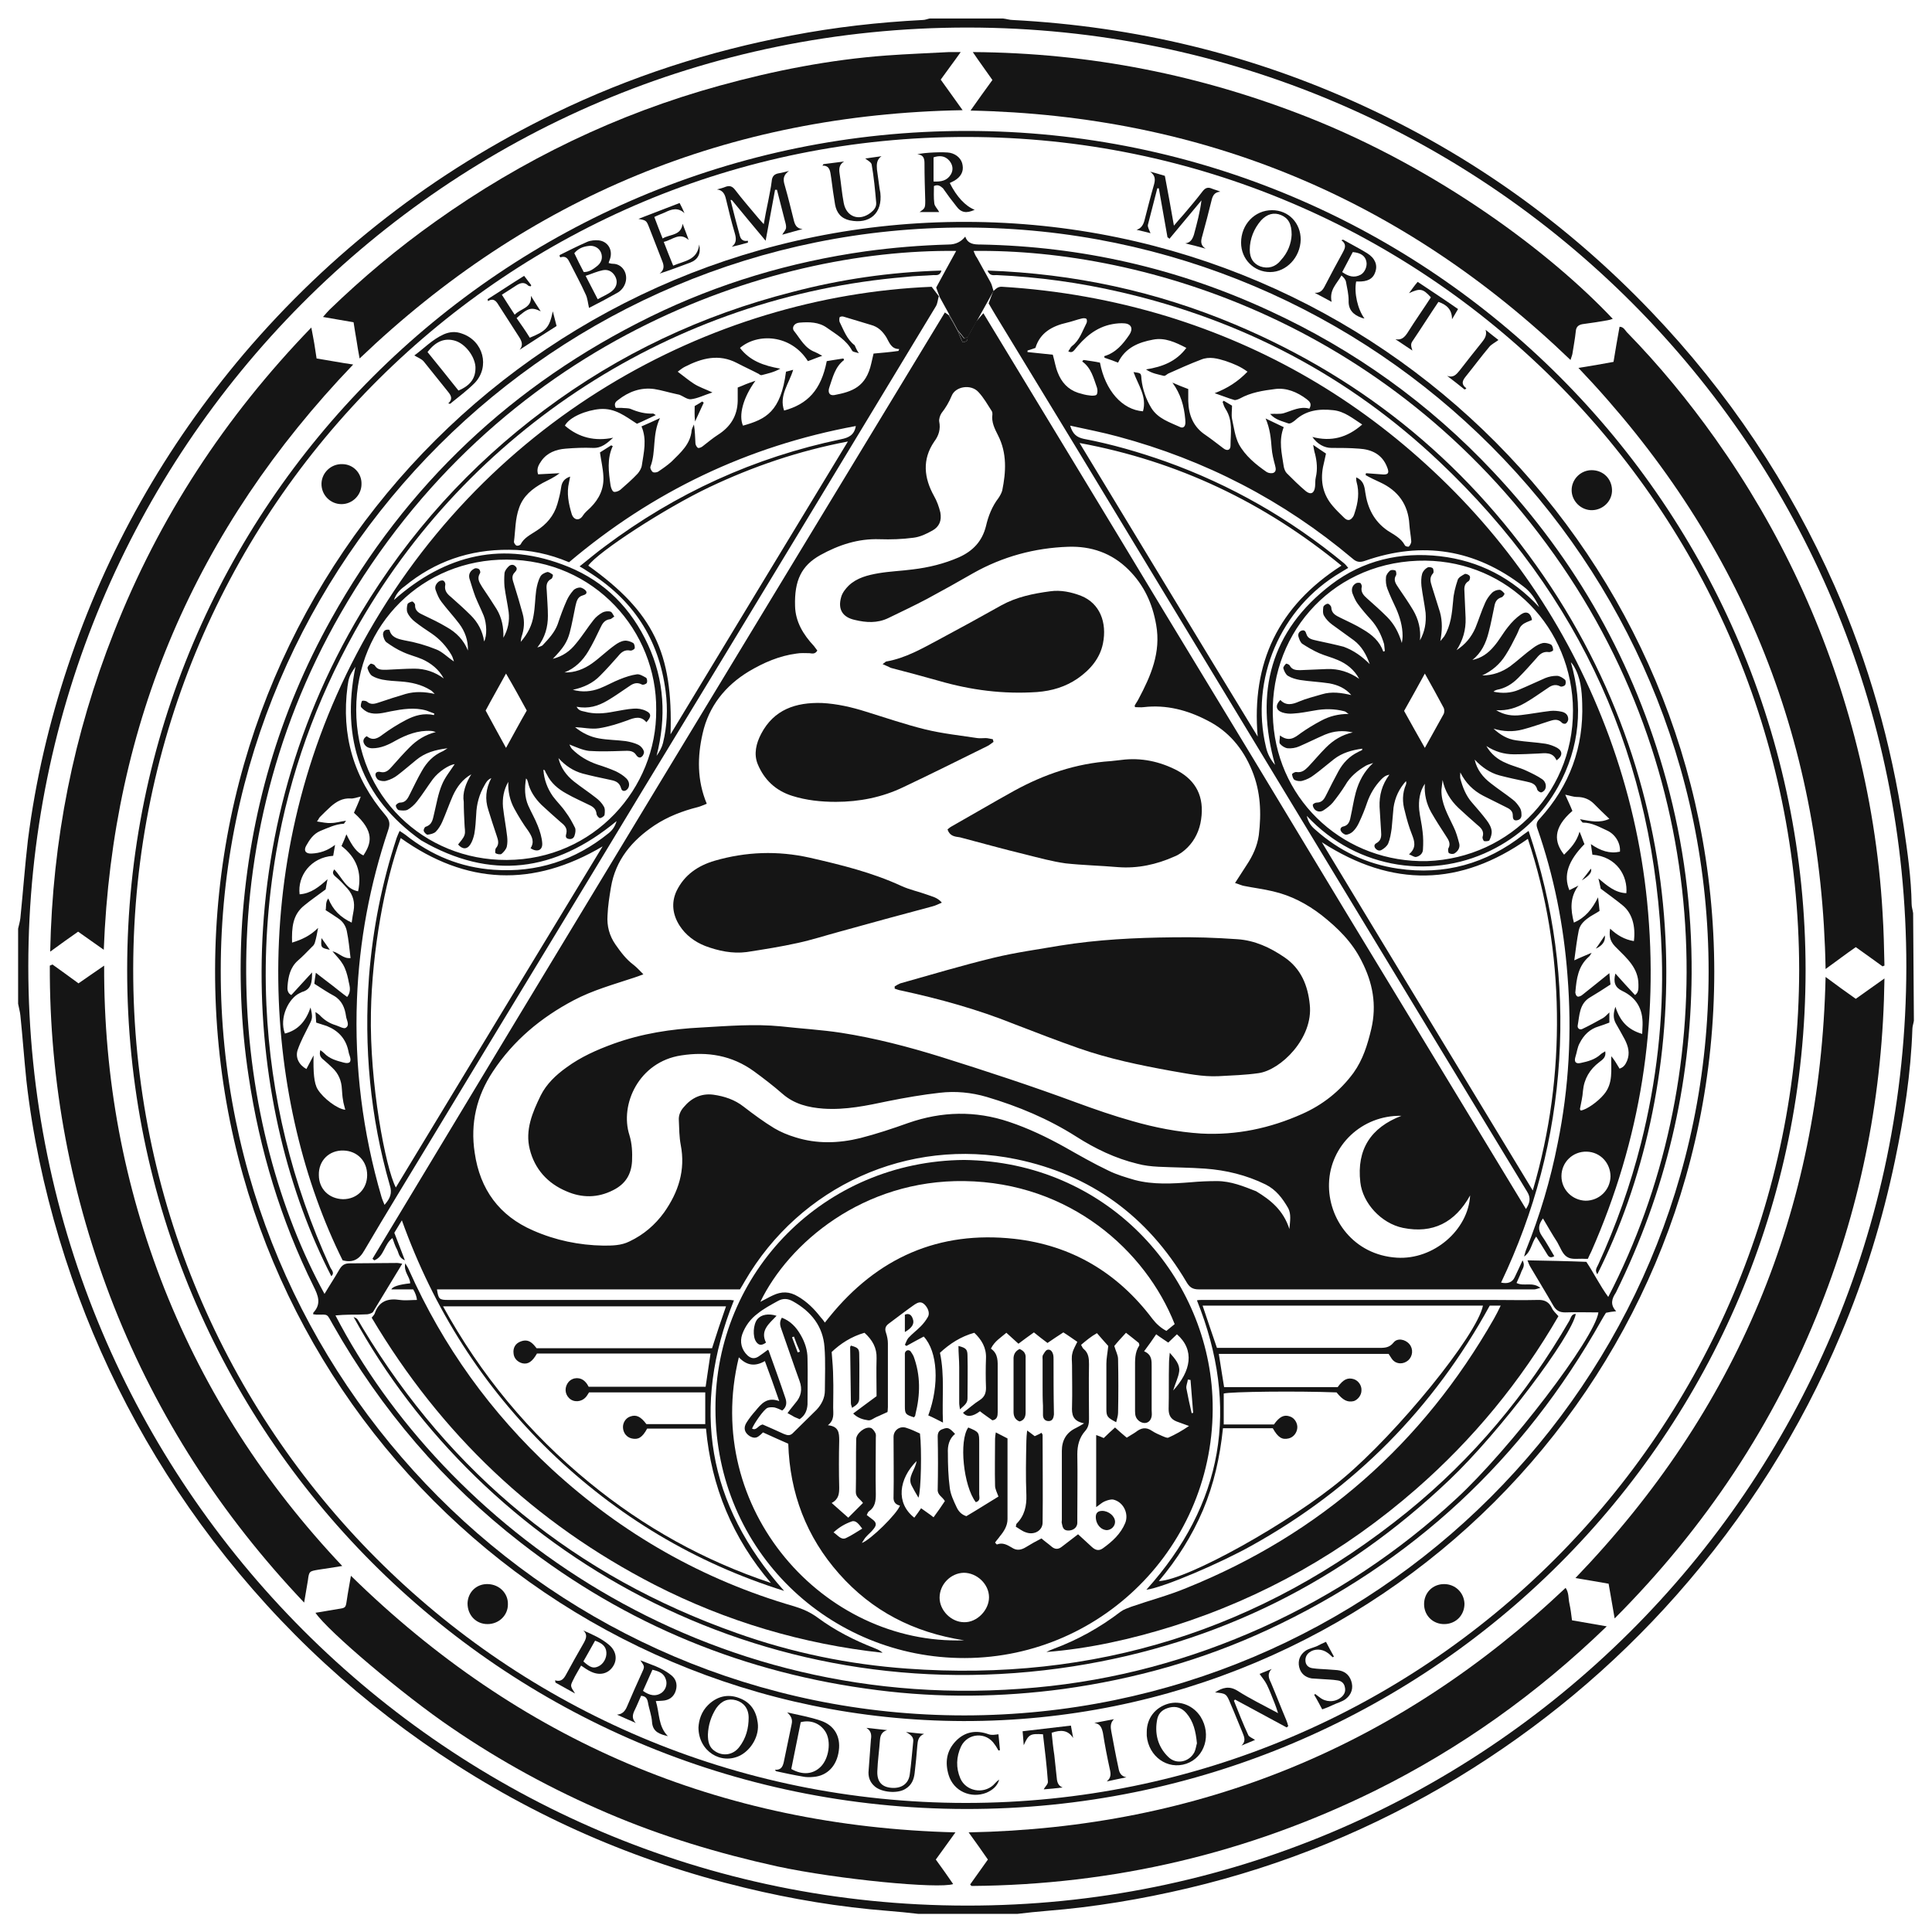 <?xml version="1.0" encoding="utf-8"?>
<!-- Generator: Adobe Illustrator 27.3.1, SVG Export Plug-In . SVG Version: 6.00 Build 0)  -->
<svg version="1.1" id="svg" xmlns="http://www.w3.org/2000/svg" xmlns:xlink="http://www.w3.org/1999/xlink" x="0px" y="0px"
	 viewBox="0 0 512 512" style="enable-background:new 0 0 512 512;" xml:space="preserve">
<style type="text/css">
	.st0{fill:#151515;}
</style>
<g id="Layer_1">
	<g>
		<path class="st0" d="M507.2,270.5c-0.1,0.7-0.4,1.5-0.4,2.2c-0.4,11.8-2.2,23.3-4.6,34.8c-3.3,15.8-8,31.1-14.3,46
			c-10.7,25.5-25.3,48.5-43.6,69.2c-16.9,19.1-36.3,35.2-58,48.4c-22.3,13.5-46.1,23.3-71.5,29.3c-12.3,2.9-24.8,5-37.4,6
			c-2.6,0.2-5.2,0.5-7.8,0.8h-26.2c-2.7-0.3-5.4-0.6-8.1-0.8c-12.8-1-25.4-3.1-37.8-6.1c-29.1-7-56.1-18.8-81-35.5
			c-24.7-16.6-45.8-36.9-63.3-60.9c-16.8-23.1-29.3-48.3-37.5-75.6c-4.1-13.7-7.1-27.7-8.7-41.9c-0.6-5.8-1-11.5-1.6-17.3
			c-0.1-1-0.4-2-0.6-3.1c0-6.6,0-13.2,0-19.9c0.2-0.9,0.5-1.9,0.6-2.8c0.7-6.9,1.2-13.8,2-20.7c2-15.7,5.6-31.1,10.6-46.1
			c10.2-30.6,25.8-58.1,46.6-82.7C87.6,66.8,115.1,45.5,147,30c20-9.7,41-16.5,62.8-20.6c11.5-2.2,23-3.5,34.7-4.1
			c0.7,0,1.3-0.3,1.9-0.4c6.5,0,12.9,0,19.4,0c0.9,0.1,1.8,0.4,2.6,0.4c32.4,1.7,63.3,9.1,92.8,22.7c28.9,13.3,54.3,31.5,76.3,54.5
			c20.5,21.4,36.7,45.7,48.7,72.8c9,20.4,15,41.7,18.3,63.7c1,6.8,2,13.7,2.1,20.6c0,0.8,0.3,1.6,0.4,2.4L507.2,270.5L507.2,270.5z
			 M256.2,505c136.5,0.2,248.8-110.3,249-248.7C505.3,119,394.4,7.4,256.5,7.3C117.7,7.2,7.5,119.8,7.5,256.1
			C7.5,393.3,118.8,505,256.2,505L256.2,505z"/>
		<path class="st0" d="M498.9,256.1c-2.3-1.7-4.6-3.3-7.1-5.1c-2.6,1.8-5.1,3.7-8,5.8c-1.1-61.8-22.9-114.6-65.5-159.3
			c3.2-0.5,6.1-1,9.3-1.6c0.5-3,1-6.1,1.6-9.3c1,0,1.4,0.8,1.9,1.4c8.6,8.8,16.4,18.3,23.5,28.3c17.1,24.1,29.4,50.5,36.9,79.1
			c4,15.3,6.5,30.8,7.4,46.5c0.3,4.6,0.4,9.3,0.5,14C499.3,255.9,499.1,256,498.9,256.1L498.9,256.1z"/>
		<path class="st0" d="M257.8,13.8c31.1,0.2,60.5,6.1,88.9,17.3c34.6,13.7,64.1,35.8,80.7,53.4c-0.5,0.2-1,0.3-1.5,0.4
			c-2.2,0.4-4.3,0.7-6.5,1c-1.1,0.2-1.7,0.7-1.8,1.9c-0.2,2-0.6,4-0.9,6c-0.1,0.5-0.3,0.9-0.5,1.6c-44.4-42.7-97.2-64.8-159-66.1
			c2-2.8,3.8-5.4,5.8-8.1C261.4,18.9,259.7,16.6,257.8,13.8z"/>
		<path class="st0" d="M483.8,258.9c2.8,2.1,5.3,3.9,8,5.8c2.4-1.7,4.8-3.4,7.6-5.4c-0.4,30.3-6,59.1-16.9,86.7
			c-12.3,31.3-30.5,58.7-54.6,82.9c-0.6-3.4-1.1-6.3-1.6-9.2c-2.9-0.5-5.7-1-8.8-1.5C460.3,373.7,482.4,320.9,483.8,258.9
			L483.8,258.9z"/>
		<path class="st0" d="M254.6,13.8c-1.9,2.7-3.6,4.9-5.3,7.3c1.9,2.6,3.7,5.2,5.8,8.1c-62,1.1-115,23-159.8,65.8
			c-0.3-1.7-0.6-3.2-0.8-4.7c-0.3-1.6-0.5-3.1-0.8-4.9c-2.5-0.4-5.1-0.9-8.1-1.4c0.7-0.8,1.2-1.4,1.7-1.9
			c8.8-8.5,18.1-16.3,28.1-23.4c23-16.4,48.1-28.5,75.3-36c14.5-4,29.3-6.9,44.3-8c5.5-0.4,11-0.6,16.5-0.9
			C252.4,13.8,253.2,13.8,254.6,13.8L254.6,13.8z"/>
		<path class="st0" d="M257.1,499.4c1.5-2.1,3-4.2,4.7-6.6c-1.6-2.3-3.2-4.6-5.1-7.2c61.2-1.2,113.8-22.8,158.2-64.8
			c0.9,1.3,0.7,2.7,1,4.1c0.3,1.4,0.5,2.8,0.7,4.5c2.8,0.5,5.7,1,9.2,1.6c-18.5,17.9-38.9,32.4-61.5,43.6
			c-33.7,16.6-69.3,24.9-106.8,25.2C257.3,499.7,257.2,499.5,257.1,499.4L257.1,499.4z"/>
		<path class="st0" d="M27.5,251.7c-2.4-1.7-4.5-3.2-6.8-4.8c-2.4,1.7-4.7,3.3-7.4,5.3c0.6-29.6,6.2-57.6,16.9-84.7
			c11.9-30.3,29.4-57,52.3-80.7c0.3,1.7,0.6,3,0.8,4.3c0.2,1.2,0.4,2.5,0.6,3.9c3.2,0.5,6.2,1.1,9.7,1.6
			C51.9,140.1,29.8,191.5,27.5,251.7L27.5,251.7z"/>
		<path class="st0" d="M253.2,485.6c-1.9,2.6-3.5,4.9-5.2,7.2c1.6,2.2,3.1,4.3,4.6,6.5c-3.9,1.3-30.4-1.2-46.7-4.7
			c-15.4-3.4-30.4-7.9-44.9-14.1c-14.5-6.2-28.3-13.7-41.3-22.6c-12.7-8.6-32.8-25.6-36.1-30.5c2.1-0.3,4-0.7,6-1
			c2-0.3,2-0.3,2.3-2.3c0.3-2.1,0.7-4.1,1.1-6.5C137.6,461.3,190.8,484,253.2,485.6L253.2,485.6z"/>
		<path class="st0" d="M13.9,255.6c2.2,1.6,4.5,3.2,6.9,5c2.2-1.5,4.3-3,6.8-4.7c-0.1,29.9,5.2,58.3,16,85.7
			c10.9,27.4,26.6,51.7,47.1,73.4c-2.4,0.4-4.4,0.7-6.4,1c-2.3,0.4-2.4,0.4-2.7,2.8c-0.3,1.8-0.6,3.6-1,5.9
			c-22-23.2-38.8-49.2-50.4-78.5c-11.4-29-17.1-59.1-17-90.3C13.5,255.8,13.7,255.7,13.9,255.6L13.9,255.6z"/>
		<path class="st0" d="M33.7,257c0-122.8,99.6-222.3,222.5-222.3c122.8,0,222.3,99.7,222.3,222.5c-0.1,122.8-99.7,222.4-222.6,222.2
			C132.4,479.2,33.6,379.2,33.7,257L33.7,257z M476.8,257c-0.2-122.8-99.6-220.6-220.5-220.7C135.1,36.1,35.5,134,35.3,256.7
			c-0.2,122,98.4,221,220.6,221.1C378.1,477.8,476.6,379,476.8,257L476.8,257z"/>
		<path class="st0" d="M454.3,257.5c0,109.8-89.1,198.8-199,198.6C145.5,455.8,56.7,367,57,256.9c0.3-109.8,89.2-198.3,199-198.1
			C366.2,59,454.2,148.3,454.3,257.5L454.3,257.5z M452.8,257.5c0-108.8-88.2-197-196.9-197.2C147.1,60.1,58.6,148.4,58.5,257.1
			c-0.2,108.6,88,197.5,197.1,197.5C364.4,454.5,452.8,366.3,452.8,257.5L452.8,257.5z"/>
		<path class="st0" d="M309.4,62.9c-0.8-4.3-1.5-8.7-2.3-13c-0.1,0-0.3,0-0.4,0c-0.8,3.2-1.7,6.5-2.5,9.7c-0.1,0.6,0.4,1.4,0.7,2.2
			c-1.1-0.3-2.4-0.6-3.7-0.9c1.3-0.4,1.8-1.4,2.1-2.5c0.8-3.1,1.6-6.3,2.5-9.4c0.4-1.4,0.4-2.5-1-3.5c1.3,0.3,2.5,0.7,3.9,1.1
			c0.8,4.3,1.6,8.5,2.4,13.2c1-1.2,1.8-2.1,2.6-3c1.7-2,3.4-4,5-6.1c0.7-0.9,1.4-1.2,2.5-0.7c0.7,0.3,1.4,0.4,2.2,0.8
			c-1.5,0.1-2,1-2.3,2.2c-0.8,3.2-1.6,6.4-2.5,9.6c-0.4,1.3-0.5,2.4,0.9,3.3c-1.8-0.5-3.6-1-5.4-1.4c1.4-0.2,1.9-1.1,2.3-2.3
			c0.8-3,1.6-5.9,2-9.1c-2.8,3.4-5.7,6.8-8.5,10.2C309.7,63,309.6,63,309.4,62.9L309.4,62.9z"/>
		<path class="st0" d="M193.6,53c0.8,3.2,1.6,6.4,2.5,9.6c0.3,1,1,1.4,2.1,1.2c0,0.2,0,0.3,0,0.5c-1.4,0.4-2.9,0.8-4.3,1.1
			c1.4-1,1.2-2.3,0.8-3.7c-0.9-3-1.6-6-2.3-8.9c-0.3-1.3-0.8-2.4-2.4-2.6c0.8-0.2,1.6-0.4,2.3-0.7c1.1-0.4,1.8-0.1,2.5,0.8
			c1.9,2.5,4,4.9,6,7.3c0.4,0.5,0.9,1,1.6,1.8c0.4-2.3,0.8-4.3,1.2-6.2c0.3-1.7,0.7-3.4,0.9-5.1c0.1-1.4,0.7-2,2-2.2
			c0.7-0.1,1.3-0.3,2.6-0.6c-2,1.4-1.4,2.9-1,4.3c0.8,2.8,1.5,5.7,2.2,8.5c0.3,1.3,0.7,2.5,2.4,2.6c-1.7,0.5-3.4,0.9-5.4,1.5
			c0.4-0.7,0.9-1.2,1-1.7c0.1-0.6-0.1-1.3-0.3-2c-0.7-2.7-1.4-5.5-2.1-8.2l-0.5,0c-0.8,4.3-1.6,8.6-2.5,13.5
			c-3.2-3.8-6-7.2-8.8-10.6C193.9,52.9,193.7,53,193.6,53L193.6,53z"/>
		<path class="st0" d="M148.3,67.6c2.4-1.2,4.8-2.4,7.3-3.5c0.9-0.4,2.1-0.5,3.1-0.4c2.4,0.3,3.7,2.5,3,4.8
			c-0.1,0.4-0.3,0.7-0.4,1.2c0.4,0.1,0.7,0.2,1.1,0.2c2.9,0,4.6,3.4,2.8,6.2c-0.4,0.6-1,1.2-1.6,1.5c-2.5,1.4-5.1,2.8-7.5,4
			c-0.3-1.3-0.4-2.6-0.9-3.6c-1.3-2.9-2.8-5.6-4.2-8.4c-0.5-1-1-1.9-2.5-1.4C148.3,68,148.3,67.8,148.3,67.6L148.3,67.6z
			 M155.2,73.1c1.2,2.3,2.1,4.1,3.2,6.2c1.4-0.8,2.7-1.3,3.7-2.1c1.3-1,1.6-2.4,1.1-3.6c-0.6-1.4-1.8-2.3-3.4-2
			C158.3,71.9,157,72.5,155.2,73.1L155.2,73.1z M154.7,72.1c1.4,0,2.4-0.7,3.3-1.4c1.4-1,1.8-2.3,1.3-3.7c-0.5-1.3-1.9-2.1-3.5-1.8
			c-1.4,0.2-2.6,0.7-3.6,1.9C153,68.8,153.8,70.4,154.7,72.1z"/>
		<path class="st0" d="M118.8,106.9c1.2-1.1,0.8-2,0-3c-2.2-2.7-4.3-5.4-6.5-8.1c-0.6-0.7-1.5-1-2.5-1.6c2.5-1.8,4.7-4.2,7.8-5.6
			c1.6-0.7,3.2-0.8,4.8-0.2c5.7,1.9,7.5,8.8,3.4,13.1c-2,2-4.3,3.7-6.5,5.5C119.2,107,119,107,118.8,106.9L118.8,106.9z
			 M121.5,103.5c3.3-1.4,4.6-3.4,4.5-6.3c-0.2-2.8-2.7-6.1-5.4-6.9c-2.7-0.8-5.1,0.1-7.3,3C116,96.6,118.7,100,121.5,103.5z"/>
		<path class="st0" d="M205.4,469c1.5,0.1,2-0.7,2.3-2c0.7-3.4,1.4-6.8,2.1-10.1c0.3-1.3-0.2-2.2-1.2-3.1c3,0.7,6,1.2,8.9,2.2
			c3.6,1.2,5.3,4.2,4.8,7.9c-0.5,4-3,6.7-6.7,7c-1,0.1-2,0.1-2.9-0.1c-2.4-0.4-4.7-0.9-7-1.4C205.5,469.3,205.5,469.1,205.4,469
			L205.4,469z M209.7,468.8c3,1.7,5.8,1.4,7.8-0.6c2.2-2.2,2.8-6.7,1.3-9.2c-1.4-2.3-4-3.3-6.6-2.6
			C211.4,460.5,210.5,464.7,209.7,468.8L209.7,468.8z"/>
		<path class="st0" d="M247.5,49.3c0,1.5-0.1,3.1,0.1,4.6c0.1,0.8,0.9,1.5,1.3,2.3h-5.2c1.4-1,1.5-1,1.5-3c-0.1-3.3-0.2-6.6-0.2-9.9
			c0-1.2-0.2-2.3-1.9-2.4c1.7-0.5,7.3-0.7,8.7-0.4c1.8,0.4,3.1,1.7,3.3,3.3c0.3,1.7-0.5,3.1-2.2,4.1c-0.4,0.2-0.8,0.4-1.2,0.6
			c1.8,3.6,4.1,6.1,6.6,7.1c-2.2,1-3.6,0.8-4.9-1c-1.2-1.5-2.4-3.1-3.5-4.7C249.2,49.3,248.6,48.8,247.5,49.3z M247.4,48.1
			c2,0.1,3.6-0.2,4.6-1.9c0.7-1.2,0.5-2.5-0.4-3.6c-1.2-1.4-2.7-1.4-4.2-0.9L247.4,48.1L247.4,48.1z"/>
		<path class="st0" d="M427.2,129.8c0.1,2.9-2.3,5.3-5.2,5.4c-3,0.1-5.5-2.4-5.5-5.3c0-2.9,2.4-5.3,5.3-5.3
			C424.8,124.6,427.1,126.8,427.2,129.8z"/>
		<path class="st0" d="M361.6,84.4c-0.5-0.1-0.6-0.1-0.8-0.2c-2.2-0.8-3.5-2.1-3.4-4.6c0-1.6-0.4-3.3-0.7-4.9
			c-0.1-0.6-0.6-1.2-1.2-1.7c-1.2,2.2-3.3,3.8-2.6,7c-1.7-0.9-3.1-1.7-4.5-2.4c1.6,0.1,2.2-0.8,2.8-2c1.5-2.9,3-5.7,4.6-8.6
			c0.6-1.1,1.2-2.2-0.3-3.3c0.1-0.1,0.3-0.1,0.4-0.2c2.1,1.2,4.3,2.3,6.4,3.6c2.1,1.3,2.8,3.1,2.2,4.9c-0.6,1.9-2.1,2.7-4.7,2.6
			c-0.1,0-0.3,0-0.4,0C358.8,77.6,359.8,82,361.6,84.4L361.6,84.4z M355.7,72.1c1.7,1.2,3.2,1.6,4.9,0.7c1.1-0.6,1.8-2.3,1.5-3.5
			c-0.3-1.5-1.5-2.3-3.6-2.5C357.6,68.5,356.7,70.2,355.7,72.1L355.7,72.1z"/>
		<path class="st0" d="M95.8,128.3c0,2.9-2.4,5.3-5.3,5.3c-3,0-5.4-2.5-5.3-5.5c0.1-2.9,2.6-5.2,5.5-5.1
			C93.6,123,95.9,125.4,95.8,128.3z"/>
		<path class="st0" d="M169.9,449.4c-0.6,1.3-1.1,2.6-1.7,3.8c-0.6,1.2-0.8,2.3,0.3,3.4c-1.7-0.7-3.4-1.5-5-2.2
			c1.4-0.1,2.1-0.9,2.6-2c1.3-3.1,2.7-6.2,4.1-9.3c0.7-1.5,0.6-1.5-0.5-3.1c2.7,1.1,5.6,1.9,8,3.8c1.4,1,1.9,2.5,1.4,4.2
			c-0.5,1.7-1.8,2.6-3.5,2.7c-0.5,0-1,0.1-1.8,0.1c1,3.2,0.6,6.7,3.2,9.3c-2-0.5-4-1-4.2-3.7c-0.1-1.8-0.8-3.5-1.1-5.3
			C171.5,450.1,171.1,449.5,169.9,449.4L169.9,449.4z M170.4,448.1c1.8,1.3,3.4,1.5,4.8,0.6c1.1-0.7,1.7-2.2,1.3-3.5
			c-0.5-1.8-1.9-2.3-3.6-2.7C172,444.5,171.2,446.3,170.4,448.1L170.4,448.1z"/>
		<path class="st0" d="M134.6,425.2c0,2.9-2.4,5.2-5.4,5.2c-3.1,0-5.3-2.4-5.3-5.5c0.1-3,2.4-5.2,5.4-5.1
			C132.4,419.9,134.7,422.3,134.6,425.2L134.6,425.2z"/>
		<path class="st0" d="M388.1,425c0,3-2.2,5.3-5.2,5.4c-3,0.1-5.4-2.1-5.5-5.1c-0.1-3.1,2.2-5.5,5.3-5.5
			C385.7,419.8,388,422.1,388.1,425L388.1,425z"/>
		<path class="st0" d="M303.9,459c0-3.6,2.2-6.5,5.7-7.5c3.2-0.9,6.7,0.5,8.6,3.5c2.9,4.7,1.1,10.7-3.8,12.4c-5,1.7-10-1.9-10.5-7.4
			C303.9,459.6,303.9,459.3,303.9,459L303.9,459z M317.2,462c-0.3-3.1-0.9-5.8-2.8-8c-1.2-1.4-2.7-1.9-4.4-1.5
			c-1.7,0.4-2.9,1.3-3.3,3c-0.8,3.8,0.1,7.4,2.9,10.1c2.1,2.1,5.5,1.4,6.9-1.2C316.9,463.6,317,462.6,317.2,462L317.2,462z"/>
		<path class="st0" d="M185.1,457.8c0.1-2,0.8-4.2,2.5-5.9c2.3-2.3,5.2-3.1,8.3-1.9c3,1.1,4.5,3.4,4.9,6.5c0.5,3.4-1.6,7.1-4.6,8.7
			C191.1,467.8,185.1,464.1,185.1,457.8L185.1,457.8z M187.6,459.7c0,1.8,0.3,3.4,1.9,4.4c2.1,1.4,4.8,1,6.4-1.1
			c1.8-2.3,2.5-5,2.5-7.8c0-2.4-1.3-4-3.3-4.6c-2.1-0.6-3.9,0.1-5.3,2.1C188.4,454.9,187.7,457.2,187.6,459.7z"/>
		<path class="st0" d="M337.1,55.7c4.4,0,7.6,3.4,7.6,7.8c-0.1,4.7-3.8,8.6-8.1,8.6c-4.3,0-7.7-3.4-7.7-7.8
			C328.9,59.5,332.5,55.7,337.1,55.7z M342.3,62.2c0-2.9-0.9-4.4-2.8-5.2c-1.9-0.8-3.7-0.3-5.3,1.4c-1.9,2.2-3,4.9-3,7.8
			c0,2.3,1,3.7,2.8,4.4c2,0.7,4,0.2,5.4-1.6C341.3,67,342.2,64.5,342.3,62.2L342.3,62.2z"/>
		<path class="st0" d="M341,457.8c-4.6-2.5-9.1-4.9-13.7-7.4c-0.1,0.1-0.2,0.2-0.3,0.3c1.2,3,2.4,6.1,3.8,9.1
			c0.2,0.5,1.1,0.8,1.8,1.3c-1.2,0.5-2.4,1-3.6,1.5c1.2-1.1,0.8-2.2,0.3-3.4c-1.1-2.6-2.1-5.2-3.2-7.7c-1.1-2.7-1.2-2.7-4.1-3
			c2-1.3,3.8-1.8,6-0.4c3.3,2.1,6.8,3.8,10.7,5.9c-0.4-1.2-0.6-1.9-0.9-2.6c-0.7-1.7-1.3-3.4-2.1-5c-0.5-1-1.3-1.9-1.9-2.8
			c0.9-0.4,2-0.8,3.2-1.3c-1.2,1.2-0.8,2.4-0.2,3.6c1.4,3.3,2.7,6.7,4.1,10c0.2,0.5,0.4,1.1,0.5,1.6
			C341.2,457.5,341.1,457.7,341,457.8L341,457.8z"/>
		<path class="st0" d="M147.1,445.3c1.6,0.5,2.3-0.4,2.9-1.5c1.5-2.8,3.1-5.6,4.7-8.4c0.6-1.1,1.1-2.2-0.1-3.3
			c2.5,1.1,4.8,2.1,6.8,3.8c1.9,1.6,2.3,3.9,1,5.8c-1.3,1.9-3.5,2.4-5.8,1.3c-0.9-0.4-1.7-1-2.6-1.6c-0.7,1.3-1.5,2.5-2.1,3.8
			c-0.8,1.6-0.8,1.6,0.5,3.6c-2-1.1-3.6-2-5.2-2.9C147.2,445.6,147.1,445.4,147.1,445.3L147.1,445.3z M157.7,434.8
			c-1.1,1.9-2.1,3.8-3.1,5.5c1.9,1.7,2.7,1.9,4,1.3c1.3-0.6,2.2-2.2,2.1-3.7C160.6,436.2,159.4,435.4,157.7,434.8L157.7,434.8z"/>
		<path class="st0" d="M140.4,89.5c4.4-1.8,5.2-2.7,6.1-7c0.4,1.5,0.7,2.7,1,3.9c-3.3,2.1-6.6,4.2-9.8,6.3c1.1-1.3,0.5-2.4-0.2-3.5
			c-1.8-2.8-3.6-5.6-5.4-8.4c-0.6-1-1.3-1.9-2.8-1c0-0.2,0-0.3-0.1-0.5c3.2-2,6.3-4.1,9.7-6.2c0.7,0.9,1.3,1.7,1.9,2.5
			c-0.1,0.1-0.1,0.2-0.2,0.3c-0.2-0.1-0.5-0.1-0.6-0.2c-1-1-2-0.8-3.1-0.1c-1.2,0.8-2.5,1.6-3.9,2.5c1.1,1.8,2.2,3.4,3.4,5.3
			c1.6-1.7,4.6-1.7,4.3-5c0.8,1.3,1.6,2.6,2.6,4.1c-2.5-1.2-3.4-0.9-6.4,1.8C138.1,86,139.3,87.7,140.4,89.5L140.4,89.5z"/>
		<path class="st0" d="M185.3,64.8c0.5,2.4-0.3,4-2.4,4.8c-2.7,1-5.3,2-8.1,2.9c1.3-1,1.2-2.1,0.7-3.3c-1.2-3-2.3-6-3.5-9
			c-0.7-1.8-0.8-1.8-2.8-2.2c3.7-1.4,7.2-2.8,10.9-4.2c0.5,0.9,0.9,1.8,1.3,2.7c-1.7-1.6-3.4-1.1-5.2-0.2c-0.9,0.4-1.8,0.7-2.8,1.2
			c0.7,1.9,1.4,3.7,2.2,5.7c2-1.2,4.9-0.7,5.3-3.9c0.5,1.4,1.1,2.8,1.6,4.3c-2.4-2.2-4.3,0-6.6,0.5c0.8,2.1,1.6,4.1,2.5,6.3
			C181.4,69.1,184.8,69,185.3,64.8L185.3,64.8z"/>
		<path class="st0" d="M218.2,43.5c1.8-0.2,3.7-0.5,5.5-0.7c-1.3,0.8-1.4,1.9-1.2,3.2c0.4,2.6,0.6,5.2,1.1,7.8
			c0.7,3.7,4.1,4.9,7.1,2.6c0.9-0.7,1.6-1.5,1.5-2.7c-0.3-3.4-0.6-6.7-1.2-10.1c-0.1-0.6-1.1-1.1-1.7-1.6c1.4-0.2,2.8-0.4,4.3-0.6
			c-1.3,0.9-1.3,2.2-1.2,3.5c0.2,1.7,0.5,3.4,0.7,5.1c0.1,0.4,0.1,0.7,0.2,1.1c0.6,5.4-2.8,8.4-8.1,7.3c-2.3-0.5-3.5-2-3.9-4.2
			c-0.4-2.3-0.7-4.6-1-6.9c-0.1-0.4-0.1-0.9-0.2-1.3c-0.2-1.2-0.6-2.2-2.2-2.1C218.1,43.8,218.1,43.7,218.2,43.5z"/>
		<path class="st0" d="M351.4,435.1c0.6,1.2,1.4,2.6,2.1,3.9c-0.1,0.1-0.2,0.1-0.3,0.2c-0.5-0.4-0.9-0.9-1.4-1.2
			c-1.5-1.1-3.5-1.1-4.8-0.1c-0.8,0.6-1.2,1.5-1,2.6c0.2,1,1,1.5,1.9,1.6c1.3,0.2,2.5,0.2,3.8,0.3c0.9,0.1,1.8,0.1,2.7,0.2
			c1.8,0.2,3.1,1.1,3.7,2.9c0.6,1.8,0.1,3.5-1.4,4.7c-1,0.8-2.4,1.1-3.6,1.7c-0.8,0.4-1.6,0.7-2.7,1.1c-0.6-1.1-1.3-2.5-2.1-3.8
			c0.1-0.1,0.1-0.2,0.2-0.3c0.4,0.3,0.8,0.6,1.2,0.9c1.6,1.3,3.9,1.4,5.6,0.1c0.9-0.7,1.4-1.6,1.1-2.8c-0.2-1.1-1-1.7-2.1-1.8
			c-1.2-0.2-2.4-0.2-3.6-0.3c-1-0.1-2.1-0.1-3.1-0.2c-1.7-0.3-2.9-1.3-3.3-3c-0.4-1.7,0.2-3.2,1.5-4.2c0.9-0.7,2.2-0.9,3.3-1.4
			C349.8,435.8,350.5,435.5,351.4,435.1L351.4,435.1z"/>
		<path class="st0" d="M229.6,457.9c1.8,0.2,3.7,0.4,5.5,0.6c-1.4,0.4-1.8,1.4-1.9,2.6c-0.2,2.8-0.6,5.5-0.7,8.3
			c-0.1,2.8,1.2,4.2,3.8,4.4c2.6,0.2,4.5-1.1,4.8-3.6c0.4-2.8,0.6-5.7,0.9-8.5c0.2-1.3-0.5-1.9-1.9-2.7c2,0.2,3.4,0.4,4.8,0.5
			c-1.5,0.6-1.7,1.8-1.8,3.1c-0.2,2.4-0.4,4.8-0.7,7.2c-0.2,1.8-0.8,3.3-2.5,4.3c-2.1,1.3-6.3,0.9-8.1-0.7c-1.3-1.1-1.8-2.6-1.6-4.3
			c0.2-2.7,0.4-5.4,0.6-8.1C231,459.8,230.9,458.7,229.6,457.9L229.6,457.9z"/>
		<path class="st0" d="M264.6,459.6c0.1,1.3,0.3,2.8,0.4,4.2c-0.1,0-0.2,0.1-0.4,0.1c-0.3-0.5-0.6-1.1-1-1.6
			c-2.2-3.4-7.1-3.1-8.9,0.5c-1.3,2.8-1.4,5.7-0.2,8.5c1.5,3.4,6,4.2,8.7,1.8c0.5-0.5,1-1.1,1.6-1.5c-0.5,1.8-1.8,2.8-3.4,3.5
			c-4.1,1.6-8.7-0.4-10-4.7c-1-3.3-0.6-6.4,1.9-9c2.4-2.5,5.4-3,8.7-1.8C262.9,459.9,263.7,459.7,264.6,459.6L264.6,459.6z"/>
		<path class="st0" d="M374.3,92.9c-1.5-1-3-2-4.5-3c1.6,0.3,2.4-0.5,3.2-1.7c2-3.2,4.2-6.3,6.2-9.4c-2.1-2.3-2.8-2.5-5.8-1.1
			c0.9-1.2,1.5-2.1,2.3-3c3.6,2.4,7.1,4.7,10.7,7.2c-0.6,1-1.1,1.9-1.6,2.7c0-2.5-1.3-3.8-3.6-4.6c-2.3,3.4-4.5,6.9-6.8,10.3
			C373.7,91.2,374,91.9,374.3,92.9L374.3,92.9z"/>
		<path class="st0" d="M281.6,473.7c-1.7,0.2-3.4,0.4-5,0.5c0.4-0.8,1.2-1.4,1.1-2.1c-0.3-4.2-0.8-8.3-1.3-12.5
			c-3.4-0.2-3.8,0-5.1,2.9c-0.1-1.5-0.2-2.4-0.3-3.7c4.3-0.5,8.4-1,12.8-1.5c0.2,1.2,0.4,2.2,0.6,3.3c-1.4-2.2-3.3-2.2-5.7-1.4
			c0.2,2,0.4,4,0.7,5.9c0.2,1.9,0.4,3.7,0.6,5.6C280.1,472.1,280.3,473.2,281.6,473.7L281.6,473.7z"/>
		<path class="st0" d="M290,456.6c1.7-0.3,3.5-0.7,5.2-1c-1,1-0.9,2.1-0.7,3.2c0.6,3.2,1.2,6.5,1.9,9.7c0.2,1.2,0.6,2.2,2.1,2.5
			c-1.8,0.4-3.5,0.7-5.2,1.1c1.2-1,1.1-2,0.8-3.3c-0.7-3.2-1.3-6.3-1.8-9.5C292,457.9,291.6,456.8,290,456.6L290,456.6z"/>
		<path class="st0" d="M388.1,103.2c-1.5-1.2-3-2.4-4.6-3.6c1.6,0.6,2.4-0.3,3.3-1.4c2-2.6,4-5.1,6-7.6c0.7-0.9,1.3-1.8,0.9-3.2
			c1.2,1,2.4,1.9,3.4,2.7c-0.9,0.7-1.8,1.1-2.4,1.8c-2.1,2.5-4.1,5.2-6.2,7.8c-0.8,1-1.5,2,0.1,3.2
			C388.4,103.1,388.3,103.2,388.1,103.2L388.1,103.2z"/>
		<path class="st0" d="M83,348.3c0-0.3,0-0.4,0.1-0.5c2.1-2.3,1.2-4.5,0-6.9c-8.7-17.6-14.3-36.2-17.2-55.6
			c-2.1-13.7-2.6-27.6-1.7-41.4c2-28.3,9.7-55,23.6-79.9c19.8-35.5,48.1-62.2,84.6-80.1c18-8.8,37.1-14.5,57-17.3
			c7.3-1,14.7-1.6,22-1.8c1.8,0,3.3-0.7,4.4-2.1c0.7,2,2.3,2.1,4.1,2.1c26.7,0.5,52.2,6.3,76.4,17.5c22.6,10.4,42.4,24.6,59.4,42.7
			c22.1,23.5,37.4,50.7,45.9,81.8c4.6,16.8,6.8,33.9,6.7,51.3c-0.2,29.6-6.9,57.7-20,84.3c0,0.1-0.1,0.1-0.1,0.2
			c-1,1.5-1.6,3.1,0.1,4.9c-1.1,0.1-1.8,0.2-2.7,0.4c-0.4,0.6-0.8,1.3-1.2,2c-20.7,36.8-50.1,64.2-88.4,82
			c-17.2,8-35.4,13.1-54.2,15.7c-16.4,2.2-32.9,2.4-49.3,0.3c-35-4.4-66.5-17.3-94.4-39C117.6,393,101,373.6,88.2,351
			c-1.7-3-1.1-2.6-4.3-2.6C83.6,348.4,83.4,348.3,83,348.3L83,348.3z M256.5,89.3c-0.3,0.1-0.6,0.3-0.9,0.4
			c-0.6-0.8-1.2-1.5-1.8-2.2c-0.7-1.4-1.5-2.8-2.2-4.1c-0.9-1.6-1.8-3.3-2.7-4.9l0.1,0.1c-0.3-0.8-0.6-1.5-0.9-2.4
			c1.7-3.2,3.5-6.4,5.3-9.7c-49.6-0.6-121.7,24-163.1,96c-37.3,64.9-28,137.2-4.3,180.4c1.3-2.2,2.7-4.3,3.9-6.4
			c0.7-1.2,1.4-1.7,2.8-1.7c4.2,0,8.4-0.1,12.6-0.1c0.3,0,0.7,0.1,1.3,0.2c-2.7,4.4-5.2,8.6-7.7,12.7c-0.2,0.4-1,0.6-1.5,0.7
			c-1.6,0.1-3.2,0.1-4.7,0.1c-1.2,0-2.5,0.1-3.8,0.2c28.4,54.8,96.9,106.9,185.7,98.6c20.8-1.9,40.8-7.3,59.9-15.9
			c19-8.6,36.2-20,51.5-34.2c14-12.9,36.6-42.4,37.6-49.3c-3,0-5.9-0.1-8.8,0c-1.4,0-2.3-0.4-3.1-1.7c-2-3.5-4.1-6.9-6.1-10.3
			c-0.3-0.5-0.5-1-0.8-1.8c5.4,0.1,10.5,0.2,15.6,0.4c2,3,3.6,6.3,5.8,9.3c29.6-57.1,29.3-132.9-12.2-193.7
			C370.3,86,303.4,65.9,258,66.5c0.3,0.7,0.5,1.3,0.9,1.8c1.2,2.2,2.4,4.3,3.6,6.5c0.4,0.7,0.5,1.5,0.8,2.3c-1.5,2.7-3,5.4-4.5,8.1
			C258,86.6,257.2,88,256.5,89.3L256.5,89.3z"/>
		<path class="st0" d="M253.7,87.5c0.6,0.7,1.2,1.5,1.8,2.2c0.3-0.1,0.6-0.3,0.9-0.4l0,0c0.1,0.8-0.1,1.3-1.3,1.4
			C254.7,89.7,254.2,88.6,253.7,87.5L253.7,87.5L253.7,87.5z"/>
		<path class="st0" d="M256.5,89.3c0.7-1.4,1.5-2.7,2.2-4.1h0C257.9,86.6,257.2,88,256.5,89.3L256.5,89.3L256.5,89.3z"/>
		<path class="st0" d="M251.6,83.4c0.7,1.4,1.5,2.8,2.2,4.1l0,0c-0.8-1.3-1.6-2.7-2.3-4C251.4,83.5,251.6,83.4,251.6,83.4z"/>
		<path class="st0" d="M251.4,83.5c0.8,1.3,1.6,2.7,2.3,4c0.5,1.1,0.9,2.2,1.4,3.2c1.2-0.1,1.4-0.6,1.3-1.4c0.8-1.3,1.5-2.7,2.3-4.1
			c0.6-0.7,1.1-1.3,1.9-2.2c16,26.4,32,52.7,47.9,79.1c16,26.3,31.9,52.6,47.8,79c16,26.4,32,52.7,48.1,79.3c1.1-1.7,1.3-3,0.3-4.6
			c-16.4-27-32.8-54-49.2-81.1c-16.1-26.6-32.3-53.3-48.4-79.9c-14.3-23.7-28.7-47.4-43.1-71c-0.7-1.2-1.4-2.3-2-3.4
			c0.4-1.1,0.8-2.2,1.2-3.2c0.7-0.6,1.2-1.3,2.4-1.2c14.9,0.9,29.4,3.5,43.6,7.8c26.7,8.2,50.2,21.9,70.6,41
			c21.1,19.7,36.6,43.2,46.6,70.3c5.2,14.2,8.6,28.8,10.1,43.8c3.2,32.2-1.7,63.1-14.8,92.8c-0.3,0.6-0.6,1.2-0.9,1.9
			c-0.4,0-0.6,0-0.9,0c-1.6-0.1-3.4,0.3-4.6-0.5c-1.2-0.7-1.8-2.5-2.6-3.9c-1.3-2-2.5-4.1-3.8-6.3c-1.2,1.6-1.4,3-0.3,4.6
			c1.2,1.7,2.2,3.6,3.3,5.4c-1.2,0.7-1.6,0-2-0.7c-0.9-1.5-1.8-2.9-2.8-4.5c-1.3,1.8-1.3,4-3.2,5.3c0.2-0.6,0.3-1.2,0.5-1.7
			c3.7-9.2,6.5-18.6,8.4-28.3c3-14.7,3.8-29.5,2.6-44.5c-1-13.3-3.6-26.4-8-39c-0.4-1.1-0.1-1.8,0.7-2.6
			c7.9-8.7,11.6-18.9,11.2-30.5c-0.1-3.4-0.4-6.9-2.3-10c-0.2-0.3-0.4-0.6-0.7-0.9c3.3,11.5,2.4,22.5-3.4,33
			c-3.9,7-9.4,12.4-16.5,16.2c-16,8.6-36.6,6-50.1-8.5c0.4,1.7,1.2,2.8,2.3,3.7c6.3,5.6,13.6,9.1,21.9,10.3
			c12.3,1.8,23.4-1.3,33.2-9c0.4-0.3,0.7-0.5,1.4-1c6.7,19.9,9.4,40,8.1,60.7c-1.3,20.7-6.5,40.3-15.4,59c1.8,0.4,3-0.1,3.6-1.4
			c0.7-1.4,1.3-2.8,2.1-4.5c0.8,1.5-0.1,2.3-0.4,3.2c-0.3,0.9-0.8,1.8-1.2,2.8c1.9,1,4.2-0.4,6.3,1.3c-0.8,0.2-1.2,0.4-1.6,0.4
			c-1,0-2,0-2.9,0c-28.7,0-57.4,0-86,0c-1.7,0-2.5-0.6-3.3-2c-10.3-17.4-25.3-28.4-45.1-32.5c-28.7-5.9-57.3,7.2-71.9,32.3
			c-0.4,0.7-0.8,1.4-1.3,2.2h-80.3c0.4,2.6,0.6,2.8,3,2.8c24.9,0,49.8,0,74.8,0c0.2,0,0.4,0.1,0.9,0.1c-11.4,28.4-7.1,54.1,13.3,77
			c-23.6-7.4-44.3-19.8-62.1-37c-17.7-17.2-30.7-37.5-39.2-61.2c-0.8,1.3-1.4,2.3-2,3.3c0.9,2.4,1.8,4.6,2.8,7.3
			c-1.7-0.7-1.6-2-2.1-2.9c-0.5-0.9-0.8-1.9-1.2-3c-2.2,1.6-2.2,4.9-4.8,5.9c-0.2-0.1-0.3-0.3-0.5-0.4
			C149,250,199.7,166.4,250.4,82.8C250.8,83.1,251.1,83.3,251.4,83.5L251.4,83.5z M341.7,325.7c0.2-2.2,0.5-3.9-0.3-5.5
			c-1.5-2.6-3.2-4.9-6-6.3c-5.1-2.5-10.5-3.8-16-4.2c-4.1-0.3-8.3-0.3-12.4-0.5c-1.9-0.1-3.8-0.3-5.6-0.8c-5.8-1.4-11.2-4-16.2-7.2
			c-7.4-4.7-15.3-8-23.7-10.5c-4.1-1.2-8.3-1.6-12.5-1.1c-4.5,0.5-9.1,1.3-13.6,2.2c-5.7,1.2-11.3,2.4-17.2,2
			c-4-0.3-7.7-1.2-10.8-3.9c-2.4-2.1-5-4.1-7.6-6c-5.8-4.2-12.3-5.3-19.3-4.2c-11.2,1.7-16.3,13-13.7,21.1c0.7,2.3,0.8,4.6,0.7,6.9
			c-0.2,3.6-1.8,6.1-5,7.7c-4.1,2.1-8.3,2.1-12.4,0.3c-5-2.1-8.4-5.9-9.7-11.1c-1.3-5.1,0.7-9.8,2.9-14.3c1.5-3,4-5.4,6.8-7.4
			c3.8-2.8,8.1-4.7,12.5-6.3c7.5-2.7,15.2-3.9,23.2-4.3c7.1-0.4,14.1-1,21.2-0.3c5.3,0.6,10.7,0.9,15.9,1.7c9,1.4,17.8,3.7,26.5,6.4
			c12.1,3.8,24,7.7,35.9,12.1c4.9,1.8,9.8,3.5,14.8,4.9c5.9,1.7,12,2.9,18.2,3.3c9.4,0.5,18.3-1.4,26.8-5.2c5.4-2.4,10-6,13.6-10.9
			c2.5-3.5,3.7-7.4,4.7-11.6c1.5-6.4,0.4-12.3-2.6-18.1c-2.5-5-6.3-8.7-10.6-12.1c-3.9-3-8.1-5.2-12.9-6.3c-2.5-0.6-5-0.9-7.5-1.4
			c-0.7-0.1-1.5-0.5-2.5-0.8c1.2-1.8,2.1-3.3,3.1-4.8c1.6-2.4,2.8-5,3.2-7.9c0.7-5.8,0.5-11.5-1.8-17.1c-2.4-5.9-6.3-10.5-11.9-13.3
			c-5.2-2.7-10.8-4.2-16.8-3.5c-0.8,0.1-1.6,0-2.3,0c-0.1-0.3-0.1-0.4-0.1-0.4c0.3-0.6,0.7-1.1,1-1.7c3.3-6.2,6-12.4,4.7-19.7
			c-1-5.7-3.2-10.5-7.3-14.6c-4.5-4.5-10-6.3-16-6.1c-8.9,0.3-17.4,2.6-25.2,7c-4,2.3-8.1,4.6-12.2,6.8c-3.4,1.8-6.8,3.4-10.3,5.1
			c-2.9,1.4-5.9,1.2-8.8,0.5c-3.3-0.7-4.6-2.8-3.7-6c0.3-1.2,1.2-2.3,2-3.1c2.2-2.1,5.1-2.8,8-3.3c3-0.5,6-0.6,9-1
			c4.2-0.5,8.3-1.5,12.2-3.2c3.8-1.7,6.2-4.3,7.2-8.3c0.6-2.6,1.6-5.2,3.3-7.4c0.4-0.6,0.8-1.3,1-2c1-4.9,1.3-9.9-1.1-14.6
			c-0.9-1.8-1.8-3.5-1.5-5.6c0-0.3,0-0.6-0.2-0.9c-1.1-1.7-2.1-3.5-3.5-5c-2-2.2-6.1-1.5-7.1,1c-0.7,1.7-1.6,3.2-2.7,4.6
			c-0.4,0.6-0.7,1.6-0.6,2.2c0.4,2-0.1,3.7-1.3,5.3c-3.3,4.8-2.7,9.7-0.1,14.4c0.8,1.4,1.3,2.8,1.7,4.4c0.4,2.2-0.3,3.8-2.1,4.8
			c-1.6,0.9-3.3,1.7-5,1.9c-3,0.4-6,0.5-9,0.4c-5.7-0.2-10.8,1.5-15.7,4.2c-5,2.8-6.9,6.7-6.7,13.5c0.1,4.2,2.2,7.6,5,10.6
			c0.3,0.4,0.6,0.8,0.9,1.2c-0.6,1-1.3,0.8-2.1,0.7c-1.1,0-2.3-0.1-3.4,0.1c-4.6,0.6-8.7,2.4-12.6,4.7c-6.3,3.8-10.7,9.3-12.3,16.5
			c-1.4,6.1-1.5,12.4,1.1,18.6c-0.8,0.3-1.6,0.7-2.4,0.9c-4,1-7.9,2.5-11.4,4.8c-6,4-10.4,9.2-11.6,16.5c-0.4,2.4-0.8,4.9-0.9,7.4
			c-0.2,2.8,0.5,5.4,2.1,7.7c1.4,2,2.8,3.9,4.8,5.4c0.9,0.7,1.6,1.5,2.6,2.5c-1.1,0.4-1.8,0.7-2.5,0.9c-5.4,1.8-10.9,3.3-16,6
			c-8.7,4.6-16,10.7-21.4,18.9c-4.3,6.5-6,13.7-4.8,21.5c1.4,9.7,6.5,16.7,15.5,20.6c5.9,2.6,12.2,3.9,18.6,4c2.3,0,4.7,0,6.9-1.1
			c3.8-1.8,6.8-4.4,9.2-7.7c3.8-5.4,5.7-11.2,4.4-17.9c-0.4-2.1-0.4-4.3-0.5-6.5c-0.1-1.3,0.4-2.5,1.3-3.5c2-2.4,4.6-3.7,7.8-3.3
			c2.9,0.4,5.7,1.3,8.1,3.2c2.6,2,5.3,4,8.1,5.7c1.7,1,3.6,1.8,5.6,2.4c5.7,1.8,11.5,1.6,17.2,0.2c4.3-1.1,8.5-2.5,12.7-4
			c8.9-3.1,17.8-3.3,26.7-0.3c5.1,1.7,9.9,4,14.6,6.6c3.9,2.2,7.7,4.4,11.7,6.3c2.2,1.1,4.6,1.8,7,2.5c4.9,1.3,10,1,15,0.6
			c2.2-0.2,4.5-0.3,6.8-0.3c3.7,0,7.1,1.4,10.4,2.7C336.7,318,340.1,320.7,341.7,325.7L341.7,325.7z M117.3,346
			c10.1,18.4,23,33.9,38.9,46.9c14.4,11.8,30.4,20.7,48.1,26.6c-10.1-11.8-15.8-25.5-17.2-40.9h-15.6c-1.3,2.4-2.4,3-4.1,2.6
			c-1.3-0.3-2.2-1.4-2.3-2.8c-0.1-1.3,0.7-2.6,1.9-3c1.6-0.6,2.8,0,4.3,2h15.6V369h-30.8c-0.3,0.4-0.5,0.9-0.9,1.3
			c-1.2,1.3-3.2,1.4-4.4,0.2c-1.2-1.2-1.2-3-0.1-4.3c1.2-1.3,3.2-1.3,4.4,0c0.4,0.4,0.7,0.9,0.9,1.3h31c0.4-3,0.9-5.9,1.3-8.8h-46
			c-1.2,2.1-2.3,2.9-3.8,2.6c-1.3-0.3-2.3-1.3-2.4-2.6c-0.2-1.5,0.5-2.7,1.9-3.2c2.1-0.8,3.2,0.5,4.2,1.8h46.5
			c1.2-3.8,2.4-7.4,3.7-11.1H117.3L117.3,346z M406.2,315.5c4.6-15.7,6.6-31.2,6.4-46.9c-0.2-15.8-2.7-31.2-7.7-46.3
			c-17.9,12.6-35.9,13-54.6,0.9C369,254.2,387.5,284.6,406.2,315.5L406.2,315.5z M378.2,228.2c22.3-0.8,39.8-19.2,38.6-42
			c-1.2-21.6-18.8-38.4-41.1-37.6c-23.6,0.9-39.9,20.4-38.3,42.8C338.9,212.9,356.8,228.7,378.2,228.2z M355.5,149.9
			c-20.5-16.8-43.4-27.7-69.4-32.5c15.7,25.9,31.4,51.9,47.2,77.8C331.6,175.6,338.8,160.6,355.5,149.9L355.5,149.9z M283.1,93.1
			c0.4-0.5,0.6-1.1,1-1.4c2-1.5,2.7-3.9,3.8-6c0.2-0.3,0.2-1,0-1.2c-0.2-0.2-0.8-0.2-1.2-0.1c-1.3,0.3-2.6,0.8-3.9,1.1
			c-4,0.9-7.2,2.7-8.4,6.7c-0.8,0.3-1.5,0.5-2.1,0.7c0,0.1,0,0.3,0,0.4c2.2,0.2,4.5,0.5,6.7,0.7c0.5,1.7,0.7,3.2,1.3,4.7
			c1,2.6,2.7,4.5,5.4,5.4c1,0.3,2,0.6,3.1,0.7c0.6,0.1,1.5,0.1,1.8-0.2c0.3-0.4,0.3-1.3,0.1-1.9c-0.9-2.5-1.5-5.2-3.9-6.9
			c0.1-0.1,0.2-0.3,0.3-0.4c1.5,0.2,3,0.4,4.4,0.7c1.4,7.4,5.9,12.5,11.4,12.9c1.1-3.9-1.3-7-2.5-10.4c2,0.3,2,0.2,2.1,1.9
			c0.3,2.7,1.2,5.3,2.6,7.6c1.8,2.9,4.9,3.8,7.7,5.1c0.7,0.3,1.2-0.1,1.3-0.8c0.1-0.4,0-0.9,0-1.3c-0.3-3.5-1.2-6.7-3.4-9.7
			c1.4,0.6,2.8,1.2,4.2,1.7c0,1.2,0,2.2,0,3.2c0.1,3.8,1.4,6.9,4.6,9c1.6,1.1,3.1,2.3,4.7,3.5c1,0.8,1.9,0.5,1.9-0.7
			c0-3.3,0.7-6.6-1.3-9.7c-0.4-0.6-0.6-1.3-0.8-1.9c0.1-0.1,0.2-0.2,0.3-0.3c0.7,0.4,1.5,0.9,2.2,1.3c0,1.3-0.2,2.4,0,3.5
			c0.5,2.3,0.8,4.7,1.8,6.7c1.7,3.1,4.5,5.4,7.4,7.4c0.5,0.3,1.3,0.4,1.8,0.2c0.8-0.4,0.6-1.2,0.4-2c-0.4-1.5-0.8-3.1-0.9-4.6
			c-0.2-2.5-0.4-5-1.6-7.8c1.9,0.9,3.3,1.6,4.8,2.3c-1.4,3.6-0.5,7,0,10.4c0.1,0.6,0.4,1.4,0.8,1.8c1.6,1.6,3.3,3.3,5.1,4.8
			c1.3,1,2.2,0.5,2.4-1.2c0.1-0.8,0-1.7,0.2-2.5c0.5-2.1,0.3-4.2-0.2-6.2c-0.2-0.6-0.3-1.3-0.5-2.4c1.4,1,2.4,1.6,3.4,2.3
			c-0.3,1.3-0.5,2.4-0.8,3.6c-0.7,3.8,0,7.3,2.6,10.3c0.9,1.1,2,2.1,3,3.1c0.9,0.9,1.7,0.8,2.4-0.3c0.2-0.3,0.3-0.7,0.4-1
			c0.9-2.7,1.3-5.4,0.5-8.2c-0.1-0.4-0.1-0.8-0.1-1.2c1.9,0.8,2.2,2.3,2.4,3.9c0.6,4.2,2.3,7.7,5.9,10.2c1.7,1.1,3.6,2,4.6,3.9
			c0.1,0.3,1,0.5,1.1,0.3c0.3-0.3,0.6-0.9,0.6-1.3c-0.1-1.5-0.4-3-0.5-4.5c-0.3-5.3-3-9-7.8-11.2c-1.3-0.6-2.6-1.2-3.8-1.9
			c0-0.2,0.1-0.3,0.1-0.5c1.3,0.1,2.6,0.2,4,0.3c1.8,0.2,2.3-0.2,1.6-1.9c-1.3-3.4-4.1-4.7-7.4-4.9c-2.5-0.2-5-0.2-7.4-0.2
			c-1.8,0-3.7-1-5-2.9c5,1.3,9.2,0.2,13.2-3.3c-2.5-1.6-4.7-3.5-7.7-3.8c-3.7-0.4-7.2,0-10.1,2.7c-0.5,0.4-1.3,1-1.8,0.8
			c-1.6-0.6-3.4-0.9-4.8-2.5c1.4-0.1,2.6,0.1,3.6-0.2c2.3-0.7,4.4-1.9,6.8-1.2c0.8-1.4-0.1-2-0.7-2.5c-2.5-1.9-5.4-3.1-8.4-2.7
			c-3.2,0.4-6.4,0.9-9.3,2.5c-0.4,0.2-1.1,0.5-1.5,0.4c-1.7-0.5-3.4-1.2-5.2-1.8c3.4-1.3,6.2-3.1,8.7-5.7c-1.9-1.4-3.7-2.1-5.7-2.8
			c-2.2-0.7-4.4-1.3-6.6-0.4c-2.9,1.1-5.8,2.4-8.7,3.7c-0.4,0.2-0.8,0.7-1.2,0.6c-1.5-0.4-3.1-0.6-4.7-1.7c4.4-0.7,8-2.1,10.7-5.7
			c-2.9-1.5-5.7-2.8-8.8-2.2c-3.8,0.7-7.4,2.1-9.3,6.1c-1.3-0.5-2.4-0.9-3.6-1.3c0-0.1,0-0.3-0.1-0.4c3.1-0.9,5-3.2,6.7-5.7
			c1-1.5,0.6-2.8-1.2-3c-1.1-0.1-2.2,0-3.3,0.2c-4.4,0.8-7.5,3.6-10.1,6.9C284.4,93.1,284,93.6,283.1,93.1L283.1,93.1z M429.2,283.2
			c1.2-0.4,1.6-1.2,2-2.1c0.8-2,0.3-3.8-0.6-5.6c-0.8-1.5-1.6-2.9-2.4-4.3c-0.7-1.3-0.7-2.6-0.1-4.4c1.2,3.8,3.3,6.1,7.1,7.2
			c0-0.9,0.1-1.6,0.1-2.4c0.1-4.2-1.6-7.2-5.4-9c-1.9-0.9-2.4-2.3-1.8-4.6c1.7,1.9,3.4,3.8,5.2,5.7c1-0.7,0.9-1.8,0.9-2.8
			c0-4.3-3-6.9-5.7-9.6c-1.6-1.5-2.2-2.8-1.8-5.2c1.8,1.7,3.8,2.9,6.3,3.3c0.5-4-0.5-7.4-2.9-9.4c-1.8-1.5-3.8-2.9-5.9-4.5
			c-0.1-0.7-0.4-1.7-0.6-2.7c2.3,1.9,4.4,3.8,7.4,3.9c0.4-4.5-2.5-9.7-9-10.2c-0.1-0.7-0.2-1.5-0.4-2.8c2.6,1.8,5,2.6,7.7,2
			c0.2-2.2-1.2-4.6-3.4-5.6c-2-0.9-4-2.1-6.4-2.1c-0.2,0-0.3-0.3-0.8-0.9c2.8,0.5,5.2,1.1,7.8-0.1c-1.5-1.4-2.8-2.7-4.1-4
			c-1.2-1.2-2.7-1.8-4.5-1.8c-1,0-2-0.4-3.1-0.6c0.6,1.4,1.3,2.8,1.9,4.3c-5.3,4.6-4.8,8.3-2.2,11.6c1.7-1.7,3.3-3.3,4.1-6.1
			c0.6,1.4,0.9,2.4,1.3,3.3c-4.4,4.5-5.6,8.3-4,12.2c0.8-0.4,1.6-0.8,2.4-1.2c-2.3,3.1-2.1,6.3-1.2,9.8c3-1.3,4.8-3.5,6.4-6.7
			c0.2,1.6,0.3,2.6,0.4,3.6c-0.9,0.6-1.7,1-2.5,1.5c-1.3,0.9-2.6,1.9-3,3.6c-0.5,2.5-0.8,5-1.2,8c1.7-0.8,3-1.3,4.6-2
			c-0.4,0.6-0.5,0.9-0.8,1.1c-2.8,2.5-3.2,5.8-3.5,9.2c-0.1,0.4,0.2,1.2,0.6,1.3c0.3,0.1,1-0.2,1.3-0.5c2.3-1.8,4.6-3.7,7.1-5.7
			c0.1,1.3,0.2,2.4,0.3,3c-2,1.3-3.7,2.4-5.4,3.4c-2.9,1.7-2.8,4.8-3.3,7.5c-0.1,0.7,0.5,1.2,1.2,0.9c1.9-0.9,3.7-1.9,5.5-2.9
			c0.5-0.3,1-0.8,1.7-1.5v2.7c-1,0.4-1.9,0.7-2.8,1c-2.4,0.7-4,2.3-5.1,4.5c-0.6,1.1-0.7,2.4-1.1,3.6c-0.4,1.3,0.1,1.9,1.4,1.6
			c1.9-0.4,3.8-0.9,5.3-2.3c0.3-0.3,0.8-0.5,1.2-0.8c0.3,1.6-0.7,2.2-1.6,2.9c-2.5,1.9-4,4.4-4.3,7.6c-0.1,1.6-0.5,3.2-0.8,4.8
			c0,0.1,0.1,0.2,0.2,0.4c1.6-0.2,4.6-2.4,6.1-4.2c2.6-3,1.9-6.6,2-10.2C427.8,280.8,428.4,281.9,429.2,283.2L429.2,283.2z
			 M371.4,295.7c-10.5-0.2-18.9,7.9-19.2,17.9c-0.3,9.4,6.5,19,18,19.7c9.7,0.6,18.9-7.3,19.4-16.5c-4,7.2-9.9,10.2-17.8,8.6
			c-5.8-1.2-10.7-6.6-11.3-12.1C359.5,304.6,363.3,298.8,371.4,295.7L371.4,295.7z M283.6,112.8c0.7,2.3,1.8,3.1,3.6,3.5
			c7.4,1.4,14.6,3.5,21.7,6c17.3,6.2,33,15.2,47.2,26.9c0.4,0.3,0.8,0.8,1.2,1.3c-0.8,0.5-1.4,0.8-2,1.2
			c-16,9.4-24.1,28.3-19.8,46.3c0.4,1.8,1.2,3.3,2.4,4.7c-5.4-19.3-1.2-35.5,14.9-47.8c8.4-6.4,18.3-8.7,28.8-7.5
			c10.4,1.2,19.2,5.8,26.3,13.5c-1-2.2-2.3-4.1-4.2-5.5c-12.7-9.8-26.7-12.1-41.9-6.8c-1.4,0.5-2.3,0.4-3.4-0.6
			c-18.3-15.4-39-26.1-62.1-32.3C292.3,114.6,288.1,113.8,283.6,112.8L283.6,112.8z M426.8,311.8c0-3.6-2.7-6.5-6.3-6.6
			c-3.7-0.1-6.7,2.8-6.7,6.5c0,3.6,2.9,6.4,6.4,6.5C423.8,318.2,426.7,315.4,426.8,311.8L426.8,311.8z"/>
		<path class="st0" d="M255.5,307.4c37.7,0.5,64.2,30.1,65.8,62.6c1.8,38.2-28.5,69.3-65.6,69.4c-35.8,0.1-66-28.3-66.1-66
			C189.5,337.1,218.5,307.7,255.5,307.4L255.5,307.4z M286.5,356.4c0.3,0.5,0.4,0.9,0.7,1.1c1.3,1.1,1.4,2.5,1.4,4.1
			c-0.1,4.8,0,9.6,0,14.5c0,1.2-0.2,2.2-1,3.1c-1.6,1.8-2.1,3.9-2.1,6.2c0.1,5.5,0,11,0,16.5c0,0.6,0,1.2,0,1.8
			c-0.1,1.2-1.2,2-2.6,1.9c-1.2-0.1-1.3-1-1.5-1.9c-0.1-0.3,0-0.6,0-0.9c0-6.1,0-12.2,0-18.3c0-2.8,1.2-4.9,3.8-6.1
			c0.6-0.3,1.1-0.6,2.1-1.2c-3.1-0.6-3.3-2.4-3.2-4.6c0.1-3.6,0-7.2,0-10.8c0-1.1-0.2-2.1,0.1-3.2c0.2-1,0.8-1.9,1.3-3
			c-1.2-0.8-2.4-1.7-3.7-2.5c-1.5,1-2.8,1.8-4.2,2.8c-1.2-0.9-2.4-1.8-3.6-2.8c-1.4,1-2.8,2-4.1,3c-1.1-1-2.1-1.9-3.2-2.9
			c-1.5,1.3-3.1,2.2-4.1,4.2c2,1.4,1.8,3.4,1.8,5.5c0,1.3,0,2.6,0,3.8c0,2.5,0,5,0,7.5c0,1-0.1,2-1.4,2.2c-1.1-0.8-2.3-1.6-3.3-2.4
			c-2,1.5-3.5,1.6-4.5,0.4c1.5-1.1,2.9-2.4,4.5-3.4c1.2-0.8,1.6-1.8,1.6-3.2c-0.1-2.6-0.1-5.3,0-7.9c0.1-2.8-1.2-4.9-3.1-6.7
			c-3.6,1-6.5,2.9-9.1,5.3c1.3,6.1,0.5,12.1,0.8,18.5c-1.6-0.8-2.7-1.4-3.9-1.9c3-8.1,2.5-16.9-1.2-20.9c-1.5,0.8-3,1.6-4.6,2.5
			c-0.1-0.1-0.2-0.2-0.4-0.3c0.3-0.6,0.5-1.3,0.9-1.8c1-1.1,2.2-2,3.3-3.1c0.7-0.7,1.4-1.6,1.9-2.5c0.6-1,0-2.5-1-3.4
			c-0.9-0.8-1.7-0.4-2.5,0.1c-2.3,1.6-4.6,3.4-6.9,5.1c-0.8,0.6-1.1,1.3-0.7,2.4c0.3,0.9,0.5,1.9,0.5,2.8c0,5.6,0,11.3,0,16.9
			c0,0.6-0.1,1.2-0.1,1.3c-1.2,0.5-2.1,1-2.9,1.3c-0.7,0.3-1.5,1-2.2,0.9c-1.4-0.2-2.8-0.6-4-1.8c2.1-1.6,4.2-3.1,6.2-4.6
			c0-3.4-0.1-6.7,0-10c0.1-2.8-1.1-4.9-3.2-6.8c-3.5,1-6.4,2.9-8.7,5.1c0.2,2.5,0.4,4.7,0.4,6.8c0.1,2.6,0,5.3,0,7.9
			c0,1.6,0.4,3.3-1.4,4.7c2.9,0.3,3,2,3,4.1c-0.1,4.1-0.1,8.3,0,12.4c0,1.6-0.1,3.1-2,4.1c1.6,1.4,2.9,2.6,4.4,3.9
			c1.4-1.4,2.7-2.7,3.9-3.9c-0.8-1.1-1.9-1.5-1.9-2.9c0.1-4.7,0-9.3,0.1-14c0-1.5,2.3-3.4,3.8-3c0.5,0.1,1,0.8,1.3,1.4
			c0.2,0.4,0.1,0.9,0.1,1.3c0,5-0.1,9.9,0,14.9c0,1.8-0.2,3.4-1.8,4.5c-0.3,0.2-0.4,0.6-0.6,1c0.5,0.4,0.9,0.7,1.3,1
			c1.3,0.9,1.4,1.6,0.5,2.7c-0.6,0.8-1.4,1.4-2,2.1c-0.4,0.4-0.6,0.9-1.1,1.6c2.3-0.8,9.3-7.7,10.1-9.9c-1.3-0.3-1.8-1.1-1.7-2.4
			c0.1-5.3,0-10.5,0-15.8c0-1.8,1.7-3,3.4-2.4c1.3,0.4,2.5,1,3.6,1.5c0.5,4,0.3,15.3-0.4,17c-0.7-1.2-1.3-2.2-1.8-3.2
			c-1.2-2.3,1-4.2,1.3-6.5c-4.7,4.7-5.6,11.1-0.6,15c0.6-0.8,1.2-1.6,1.8-2.5c1.2,0.9,2.2,1.5,3.3,2.4c1.1-1.5,2.1-2.9,3-4.3
			c-0.7-1.2-2-1.6-1.9-3.1c0.1-4.7,0.1-9.3,0-14c0-1.1,0.4-1.7,1.4-2c1.3-0.5,1.7-0.3,3.2,1.3c-1.6,1.3-2,3.2-1.9,5.1
			c0,3.1,0.1,6.2,0.5,9.2c0.2,1.7,1,3.4,1.8,5.1c0.5,1.1,1.3,2,2.6,2.4c2.9-1.7,5.7-3.5,8.5-5.2c-0.4-1.1-0.9-2-0.9-2.9
			c-0.1-4.1,0-8.3,0-12.4c0-0.5,0.1-1.1,0.2-1.7c1.1,0.6,2,1,3.1,1.6c0,6.9,0,14.1,0,21.4c0,1.7-0.9,3.2-2,4.5
			c-0.4,0.6-0.9,1.1-1.3,1.7c0.3,0.3,0.4,0.5,0.5,0.5c1.5-0.6,2.7,0.1,3.9,0.8c1.3,0.9,2.5,0.7,3.8-0.1c1.3-0.8,2.7-1.6,4.1-2.3
			c0.9,0.8,1.8,1.4,2.6,2.1c0.9,0.8,1.8,0.9,2.8,0.1c1.4-1.1,2.9-2.2,4.3-3.3c1.3,1.2,2.5,2.3,3.7,3.4c0.9,0.8,1.8,1.1,2.9,0.3
			c2.5-1.8,4.7-3.8,5.9-6.7c1-2.5-0.5-5.6-3.2-6.2c-0.7-0.1-1.6,0.2-2.3,0.5c-0.7,0.3-1.3,0.9-2.2,1.5v-19.1c0.8,0.3,1.4,0.5,2,0.8
			c1-1,2-1.9,3-2.8c1.1,1,2,1.8,3.1,2.7c0.9-0.6,1.7-1,2.4-1.5c1.4-1.1,2.7-1.4,4.3-0.3c0.9,0.6,1.9,1,2.8,1.4
			c0.5,0.2,1.1,0.5,1.5,0.4c1.8-0.8,3.6-1.8,5.5-3.1c-1.3-0.5-2.3-0.8-3.3-1.2c-1.5-0.6-2.1-1.6-2.1-3.3c0.1-4.1,0-8.1,0.1-12.2
			c0-0.8,0.1-1.5,0.2-2.7c1.5,1.7,2.7,3.1,2.5,4.9c-0.2,1.6-1,3.1-1.6,5.1c4.7-5.1,5.8-10.7,1-14.9c-0.7,0.7-1.5,1.4-2.3,2.2
			c-1-0.7-2-1.3-3.2-2.2c-1,1.5-2,2.9-3.2,4.5c2.1,0.9,2,2.5,2,4.1c0,3.8,0,7.7,0,11.5c0,0.5,0.1,1.1,0,1.6
			c-0.3,1.8-1.9,2.3-3.3,1.3c-0.9-0.7-1.1-1.5-1.1-2.6c0-3.8,0-7.7,0-11.5c0-2-0.1-4.1,1.1-5.9c0.1-0.1,0-0.3-0.1-0.7
			c-1-0.8-2.1-1.7-3.4-2.7c-1.2,1.3-2.3,2.5-3.1,3.5c0.4,1.4,1,2.4,1,3.5c0.1,4.7,0.1,9.5,0,14.2c0,0.8-0.3,1.6-0.5,2.5
			c-2.3-1.2-2.6-1.5-2.6-3.5c0-4,0-8,0-12c0-1.4,0.3-2.8,0.5-4.7c-0.7-0.8-1.8-2-3-3.4C289.1,354.2,287.8,355.3,286.5,356.4
			L286.5,356.4z M218.6,350.5c0.5-0.6,0.8-1,1.2-1.5c12.7-15.7,29-22.9,49-20.7c15.2,1.7,27.4,9,36.6,21.2c1,1.3,2.2,2.4,3.7,3.2
			c0.7-0.6,1.5-1.2,2.2-1.8c-7.7-19.5-27.8-37.5-55.7-37.9c-26.9-0.4-46.6,16.5-54.1,32c1.2-0.6,2.2-1.2,3.3-1.7
			c2.3-1.1,4.4-1.1,6.7,0.3c2.4,1.4,4.3,3.3,6,5.5C217.8,349.4,218.2,349.9,218.6,350.5L218.6,350.5z M195.8,359.7
			c-9.8,40.2,22.5,76.3,59.7,75c-13.5-2.1-24.4-7.8-33.1-17.6c-8.7-9.8-13.1-21.4-13.5-34.5c-2.3-1-4.5-2-6.7-3
			c-0.4,0.4-0.7,0.7-1,0.9c-0.8,0.7-1.6,0.6-2.5,0.1c-1.4-0.9-1.8-2.2-0.8-3.7c0.7-1.1,1.5-2.1,2.3-3c1.5-1.8,3-3.8,6.3-2.6
			c-1.3-3.8-2.5-7.1-3.8-10.6C200.1,362.2,197.9,361.9,195.8,359.7L195.8,359.7z M202.1,377.5c1.8,0.8,3.7,1.6,5.6,2.5
			c0.8,0.3,1.5,0.6,2.3-0.1c2.1-2.1,4.3-4.2,6.4-6.3c1.3-1.4,2.2-3.1,2.2-5.1c0-3.8,0.2-7.7-0.1-11.5c-0.4-5.5-3.5-9.4-8.3-12.1
			c-1.4-0.8-2.7-0.9-4.1-0.1c-1.8,1-3.7,2-5.3,3.3c-1.9,1.4-3.3,3.3-4.1,5.5c-0.7,2-0.2,4.1,1.4,5.6c0.9,0.8,1.8,1,2.9,0.3
			c0.9-0.6,1.7-1.2,2.5-1.8c0.1,0.1,0.2,0.2,0.2,0.2c1.5,4.2,3,8.3,4.4,12.5c0.4,1.1,0.5,2.4-0.8,3.4c-0.6-0.3-1.3-0.6-2-0.8
			c-0.6-0.1-1.4-0.1-1.9,0.1c-1,0.4-3.6,4.2-4.1,5.5C200.5,379.2,200.8,377.8,202.1,377.5L202.1,377.5z M262.1,423.3
			c0-3.5-3.2-6.5-6.7-6.5c-3.5,0.1-6.4,3.1-6.4,6.6c0,3.4,3.1,6.5,6.5,6.5C258.9,430,262.1,426.7,262.1,423.3L262.1,423.3z
			 M228.5,405.1c-0.9-1.2-1.7-2.3-2.8-1.9c-1.7,0.6-3.3,1.5-4.8,2.9c1.2,0.8,2,2.1,3.3,1.5C225.7,406.9,227,406,228.5,405.1
			L228.5,405.1z M315.5,365.7c-0.2,0-0.5-0.1-0.7-0.1c-0.1,0.8-0.5,1.6-0.4,2.3c0.4,2.2,0.9,4.4,1.4,6.6c0.1,0,0.2,0,0.4-0.1
			C316,371.6,315.7,368.6,315.5,365.7L315.5,365.7z"/>
		<path class="st0" d="M248.8,78.5c-0.3,0.9-0.3,1.9-0.8,2.7c-12,19.8-24,39.7-36,59.5c-13.9,23-27.8,45.9-41.8,68.9
			c-18.6,30.8-37.3,61.5-55.9,92.3c-5.9,9.8-11.9,19.5-17.7,29.4c-1.4,2.5-3.1,3.4-5.8,2.7c-20.2-40.6-26.5-103.4,3.7-160.7
			c32.6-62,93.8-94.9,152.4-97.3C247.6,76.9,248.2,77.7,248.8,78.5L248.8,78.5L248.8,78.5z M106.2,222.1
			c-4.3,11.6-7.6,30.1-7.9,46.2c-0.4,18.8,3.9,41.3,6.6,46.4c18.3-30.2,36.5-60.3,54.8-90.4C141.3,235.2,123.6,234.5,106.2,222.1z
			 M173.9,188.1c0.2-20.8-16.3-39.7-39.6-39.8c-22.1-0.1-39.9,17-39.9,39.8c0,22.8,17.9,39.9,39.9,39.8
			C157.4,227.8,174.1,208.9,173.9,188.1z M177.7,194.6c15.7-26,31.2-51.5,47-77.6c-13.1,2.5-25.1,6.6-36.7,12.1
			c-11.8,5.6-29.6,17.2-32.1,20.8C173.1,162.2,178.4,173,177.7,194.6L177.7,194.6z M227.6,93.6c-0.9-0.3-1.6-0.3-1.8-0.7
			c-1.5-2.8-4.2-4.3-6.6-6c-2.2-1.6-4.8-1.6-7.3-1.4c-1.5,0.1-2.2,1.4-1.4,2.3c1.6,2,2.8,4.5,5.5,5.5c0.5,0.2,1,0.5,1.9,1
			c-1.5,0.5-2.6,1-3.8,1.4c-4.5-7.1-13.3-7.5-18-3.5c2.6,3.4,6.2,4.7,10.7,5.5c-1.8,1-3.4,1.3-4.9,1.7c-0.2,0.1-0.6-0.1-0.8-0.3
			c-1.9-1-3.9-1.9-5.8-2.9c-4.8-2.5-9.3-1.3-13.8,1c-0.6,0.3-1.1,0.7-1.9,1.3c1.6,1.2,2.9,2.3,4.3,3.2c1.4,0.9,3,1.4,4.9,2.3
			c-2.2,0.7-3.9,1.6-5.7,1.8c-1,0.1-2-0.8-3.1-1.2c-0.3-0.1-0.6-0.1-0.9-0.2c-1.9-0.4-3.8-1-5.7-1.3c-3.6-0.5-6.8,0.7-9.6,2.9
			c-0.6,0.4-1.2,1-0.6,2.1c0.5,0,1,0,1.6,0c0.8,0.1,1.7,0,2.4,0.3c1.9,0.8,3.8,1.3,5.9,1.2c0.1,0,0.3,0.2,0.7,0.4
			c-1.8,0.8-3.3,1.6-5,2.3c-3-1.9-5.7-4.2-9.8-3.9c-3.6,0.3-8.1,2.1-9.3,4.4c3.7,3.2,8,4.2,12.8,3.2c-1.6,1.4-3,2.8-5.4,2.7
			c-2.4-0.1-4.8,0-7.2,0.2c-2.6,0.2-4.9,1.1-6.4,3.2c-0.7,1-1.4,2.1-0.9,3.6c1.9-0.1,3.8-0.2,5.7-0.3c-1.5,1.2-3,1.8-4.5,2.6
			c-2.7,1.5-5.1,3.4-6.2,6.5c-1.1,3-1,6.1-1.4,9.1c0,0.3,0.4,0.9,0.7,1c0.3,0.1,1-0.1,1.1-0.4c0.9-1.7,2.6-2.5,4.1-3.5
			c2.7-1.7,4.7-4,5.6-7.1c0.4-1.4,0.8-2.9,1-4.4c0.2-1.5,0.9-2.4,2.4-2.9c-0.1,0.6-0.2,1.1-0.3,1.5c-0.7,2.9-0.1,5.7,0.7,8.4
			c0.5,1.6,2,2,3,0.4c0.5-0.8,1.3-1.4,2-2.1c2.3-2.3,3.6-5,3.4-8.3c-0.1-2.1-0.6-4.1-0.9-6.3c1-0.6,2-1.3,3-1.9
			c0.1,0.1,0.2,0.2,0.4,0.2c-1.6,3.4-1.1,6.9-0.6,10.4c0.1,0.6,0.4,1.5,0.8,1.7c0.4,0.2,1.3-0.1,1.8-0.5c1.6-1.4,3.2-2.8,4.6-4.3
			c0.5-0.6,1-1.4,1.1-2.2c0.5-3.4,1.4-6.8-0.1-10.3c1.6-0.7,3-1.3,4.9-2.2c-2.1,4.4-1,8.9-2.5,12.8c-0.2,0.4,0.2,1.2,0.6,1.5
			c0.3,0.2,1.1,0.1,1.4-0.1c1.2-0.8,2.5-1.7,3.6-2.7c2.4-2.4,5-4.6,5.3-8.3c0.1-0.5,0.4-1,0.6-1.5c0.3,1.8,0.3,3.4,0.4,5
			c0,0.4,0.4,1.1,0.7,1.2c0.3,0.1,1-0.2,1.3-0.5c1.3-1,2.6-2.1,4-3c3.3-2.1,5.1-5,5.2-8.9c0-1.2,0-2.4,0-3.6
			c0.8-0.3,1.5-0.6,2.2-0.9c0.7-0.3,1.4-0.5,2.5-0.9c-3.3,4.5-4.5,9.2-3.3,11.9c6.1-1.7,10-3.7,11.4-14.3c0.5-0.1,1.1-0.3,1.9-0.5
			c-1.1,3.7-3.8,6.8-2.4,10.8c6.2-1.7,9.8-5.4,11.3-13.1c1.4-0.2,2.9-0.5,4.4-0.7c0.1,0.1,0.1,0.3,0.2,0.4c-2.4,1.8-3,4.6-3.9,7.2
			c-0.5,1.4,0,2.3,1.3,2.1c4.7-0.9,8.4-2.1,9.8-8.4c0.2-0.9,0.4-1.7,0.6-2.6c2.3-0.2,4.5-0.4,6.6-0.7c0.1-0.2,0.1-0.3,0.2-0.5
			c-2.1,0-2.6-1.7-3.4-3.1c-1-1.6-2.2-2.8-4.1-3.3c-2.4-0.7-4.9-1.5-7.3-2.2c-0.3-0.1-0.9,0-1,0.2c-0.1,0.4-0.1,0.9,0,1.2
			c1.1,2.2,1.9,4.6,4,6.2C226.8,92.2,227,92.7,227.6,93.6L227.6,93.6z M94.9,236.2c1.1-5.1-0.5-9-4.4-12c0.5-1.1,0.9-2,1.3-3.1
			c1.6,3.3,2.8,4.8,4.5,5.6c2.1-3.2,3.1-6.3-2.5-11.3c0.6-1.4,1.3-2.9,1.8-4.3c-1,0.2-1.9,0.6-2.8,0.5c-2-0.1-3.6,0.8-5.1,2.1
			c-1,0.9-2,1.9-2.9,2.8c-0.3,0.3-0.4,0.7-0.8,1.2c1.4,0.2,2.6,0.5,3.8,0.4c1.2,0,2.4-0.4,3.9-0.6c-0.4,0.5-0.5,0.8-0.6,0.8
			c-2.2,0.1-4.2,1.1-6.2,1.9c-1.9,0.8-2.9,2.4-3.8,4c-0.7,1.3,0,2.1,1.5,2c2.1-0.1,4.1-0.7,6.2-2.3c-0.2,1.3-0.4,2.2-0.5,2.9
			c-6,0.4-9.5,5.4-8.9,10.2c3-0.2,5.2-2,7.4-4c-0.2,1-0.4,2-0.5,2.7c-2,1.5-3.9,2.8-5.6,4.2c-3.2,2.5-3.4,6-3.3,9.9
			c2.6-0.8,4.8-1.8,6.9-3.9c-0.3,1.6-0.5,2.7-0.8,3.7c-0.1,0.5-0.4,1-0.8,1.3c-1.3,1.3-2.5,2.6-3.8,3.7c-2,1.8-2.5,4.2-2.7,6.7
			c-0.1,0.9,0,1.9,1,2.4c1.8-2,3.6-3.9,5.5-6c0,2.4-0.1,4.5-2.7,5.2c-0.2,0.1-0.4,0.2-0.6,0.3c-2.8,1.3-5.5,6.4-3.9,10.7
			c3.6-0.9,5.6-3.4,6.8-6.9c0.6,2.6,0.5,2.9-0.3,4.5c-1.1,2.2-2.3,4.4-3.1,6.7c-0.7,2,0.3,4,2.3,5.1c0.6-1.2,1.3-2.4,1.9-3.6
			c-0.1,4.4,0.1,7.4,1.1,9c1.5,2.4,5.2,5.2,7.3,5.4c-0.2-0.9-0.5-1.7-0.6-2.6c-0.2-1-0.2-1.9-0.3-2.9c-0.1-2.2-0.9-4.1-2.5-5.6
			c-0.7-0.7-1.5-1.4-2.3-2.1c-0.8-0.6-1.3-1.3-0.9-2.6c0.4,0.3,0.7,0.5,1,0.8c1.4,1.5,3.3,2,5.2,2.5c1.6,0.4,2.1-0.2,1.6-1.7
			c-0.2-0.5-0.3-1-0.4-1.5c-0.7-3.2-2.7-5.3-5.7-6.5c-0.9-0.3-1.8-0.6-2.8-0.9c-0.1-0.9-0.1-1.7-0.2-2.8c0.6,0.4,0.9,0.6,1.1,0.8
			c1.2,1.3,2.6,2.2,4.3,2.7c0.9,0.3,2.1,1,2.6,0.7c1.2-0.7,0.2-2.1,0.1-3.1c-0.3-2.2-1.1-4.2-3.2-5.4c-1.7-0.9-3.3-2-5.2-3.2
			c0.1-0.8,0.2-1.8,0.4-2.9c1.5,1.2,2.9,2.2,4.3,3.3c1.3,1,2.6,2.1,4,3.1c1.3-1.7,0.5-3.2,0.3-4.6c-0.3-1.4-0.7-2.8-1.4-4
			c-0.7-1.2-1.7-2.2-2.8-3.5c1.8,0.4,2.8,2,4.8,1.8c-0.3-2.5-0.5-4.8-1-7.2c-0.3-1.4-1.1-2.6-2.4-3.4c-1-0.7-2.1-1.4-3.2-2.1
			c0.2-1-0.1-2.1,0.7-3.1c1.2,3,3.2,5,6.2,6.4c0.2-1.3,0.3-2.2,0.5-3.1c0.4-2.2-0.1-4.2-1.6-5.9c-1-1.1-2-2.2-3.2-3.2
			c-0.7-0.6-0.9-1.1-0.3-1.9C90.8,232.8,91.7,235.6,94.9,236.2L94.9,236.2z M94.2,176.7c-1.6,2.3-1.8,3-2.1,5.2
			c-1.7,12.9,1.6,24.3,10.1,34.2c1.1,1.3,1.2,2.3,0.7,3.8c-4.9,14.6-7.7,29.5-8.3,44.9c-0.7,17.8,1.5,35.3,6.5,52.4
			c0.2,0.7,0.5,1.3,0.8,2.1c1.5-1.7,2.1-3.1,1.4-5.2c-5.2-18.1-6.9-36.6-5.5-55.4c1-12.5,3.4-24.7,7.3-36.6c0.2-0.6,0.5-1.2,0.8-1.9
			c0.6,0.4,1.1,0.7,1.5,1c6.9,5.5,14.7,8.7,23.5,9.3c11.4,0.8,21.5-2.5,30.4-9.7c1-0.8,1.7-1.8,2.1-3.2
			c-16.3,13.5-33.4,15.8-51.8,5.1C95.7,211.4,90.3,196,94.2,176.7L94.2,176.7z M104.4,159c13.7-12.1,29-15.8,46.2-8.8
			c9.8,4,16.7,11.1,21.1,20.6c4.4,9.5,4.9,19.3,2.3,29.5c0.8-1.1,1.4-2.2,1.7-3.4c1.1-4.5,1.3-9.1,0.7-13.7
			c-1.8-13.9-8.7-24.4-20.7-31.8c-0.6-0.4-1.2-0.8-2.1-1.3c2.4-1.9,4.5-3.7,6.7-5.3c18.8-14.1,39.6-23.6,62.6-28.4
			c2-0.4,3.5-1.1,3.9-3.5c-28.7,5.3-53.9,17.4-76,36.1c-5.2-2.2-10.4-3.3-15.9-3.3c-10.4-0.1-19.7,3.1-27.7,9.7
			C105.9,156.3,104.9,157.5,104.4,159L104.4,159z M97.3,311.4c0-3.7-2.6-6.4-6.3-6.5c-3.8-0.1-6.6,2.7-6.5,6.5
			c0,3.7,2.7,6.3,6.4,6.4C94.6,317.8,97.3,315.1,97.3,311.4z"/>
		<path class="st0" d="M413,348.8c-10,17.3-22.6,32.6-37.7,45.8c-19,16.6-40.5,28.8-64.6,36.4c-10.9,3.4-22,5.9-33.4,6.8
			c0.6-0.3,1.2-0.6,1.8-0.8c6.5-2.4,12.4-5.7,17.9-9.9c0.8-0.6,1.8-0.9,2.8-1.3c4.9-1.7,9.9-3,14.7-5c35.4-14.3,62.5-38.2,81.4-71.3
			c0.6-1.1,1.2-2.2,1.8-3.5h-2.9c-14.9,27.2-35.9,48.5-63.1,63.6c-8,4.5-23.3,11.1-27.9,11.7c20.4-22.7,24.8-48.2,13.4-76.7
			c0.5-0.1,1-0.1,1.5-0.1c25.7,0,51.3,0,77,0c3.9,0,7.8,0.1,11.7,0c1.9-0.1,3.1,0.5,3.9,2.2C411.6,347.4,412.3,348,413,348.8
			L413,348.8z M354.2,369c-10.4-0.4-28.1-0.2-29.9,0.3v8.2h13.3c1.5-2.1,2.7-2.7,4.3-2.1c1.2,0.4,2,1.8,1.9,3
			c-0.1,1.3-1,2.5-2.3,2.8c-1.7,0.4-2.8-0.2-4.2-2.7c-2.1,0-4.3,0-6.5,0c-2.2,0-4.5,0-6.7,0c-0.8,7.7-2.4,14.8-5.3,21.7
			c-2.9,6.8-6.8,13-11.7,18.8c7.4-0.2,35-15.6,48.7-27.1c14.5-12.1,35.6-38,37.2-45.9h-74.3c1.3,3.8,2.5,7.5,3.8,11.2h2.6
			c13.3,0,26.6,0,40,0c1.6,0,3,0.1,4.2-1.4c1-1.3,3.1-0.9,4.2,0.4c1.1,1.3,0.9,3.2-0.3,4.3c-1.3,1.1-3.1,1.1-4.2-0.2
			c-0.4-0.5-0.7-1.1-1-1.5h-45c0.5,3,0.9,5.9,1.4,8.8h30.1c1.5-2.1,2.7-2.6,4.3-2.1c1.2,0.4,2.1,1.7,2,3c0,1.2-0.9,2.4-2,2.8
			C357.1,371.7,355.9,371.1,354.2,369L354.2,369z"/>
		<path class="st0" d="M98.5,349.2c0.4-0.5,0.7-0.8,0.8-1.1c1.1-3.3,3.5-4.1,6.7-3.6c1.5,0.2,3,0,4.5,0c-0.1-0.9-0.4-1.8-1-2.8h-5.8
			c0.3-0.7,2-1.3,5-1.6c0-1.7-1.8-3-1.3-5.3c0.5,0.8,0.8,1.3,1,1.8c9,20.2,21.7,37.8,37.9,52.8c18.6,17.1,40,29.3,64.2,36.3
			c2.3,0.7,4.3,1.6,6.2,3c4.6,3.4,9.7,6,15.1,8.1c0.7,0.3,1.5,0.6,2.1,1.2c-21.2-2.3-41.4-8.3-60.4-18
			C141.6,403.6,116.8,380,98.5,349.2L98.5,349.2z"/>
		<path class="st0" d="M93.7,349c0.3,0.2,0.8,0.3,1,0.6c0.5,0.7,0.9,1.5,1.4,2.3c23.4,38.8,56.4,65.8,99.2,80.9
			c14.6,5.2,29.7,8.3,45.1,9.4c49.6,3.6,93.8-10.2,132.5-41.5c17.5-14.2,31.7-31.2,43-50.7c0.4-0.7,0.5-1.8,1.7-1.8
			c-1,5.8-20,31.2-33.5,44c-28.1,26.8-61.4,43.4-99.7,49.4C201,454.6,127.5,410.8,93.7,349L93.7,349z"/>
		<path class="st0" d="M423.3,337.7c-0.8-1.2,0-1.9,0.3-2.7c4.7-10.3,8.5-21,11.3-32.1c4.1-16.3,6-32.9,5.5-49.6
			c-1.7-51.7-21.4-95.5-59-131c-24-22.7-52.3-37.5-84.5-44.9c-10.8-2.5-21.7-4-32.8-4.5c-0.8,0-1.8,0.3-2.4-1.2
			c22.9,0.8,44.7,5.5,65.6,14.3c34.9,14.7,62.8,37.9,83.7,69.5C451.6,217.1,447.6,289.4,423.3,337.7L423.3,337.7z"/>
		<path class="st0" d="M249.5,71.7c-0.4,1.4-1.3,1.2-2.1,1.2c-2.5,0.2-5,0.2-7.4,0.5c-61.3,5.1-116.1,40.4-146,94
			c-10.2,18.3-17.2,37.7-20.8,58.4c-2.3,13.4-3.2,26.9-2.6,40.5c1.1,24.3,6.8,47.4,16.9,69.5c0.3,0.7,1.3,1.5,0.3,2.4
			c-22.4-43.4-29.5-113.5,7.9-175.9c12.7-21.1,28.9-39,48.6-53.7c19.8-14.8,41.7-25.1,65.6-31.2C222.8,74,236,72.1,249.5,71.7z"/>
		<path class="st0" d="M237.1,261.4c0.5-0.3,1-0.6,1.5-0.8c8.2-2.3,16.5-4.8,24.8-6.8c5.8-1.4,11.7-2.2,17.5-3.2
			c9.9-1.6,19.9-2.1,29.9-2.2c5.7-0.1,11.4,0.1,17.1,0.5c4.6,0.3,8.7,2.2,12.5,4.8c4.4,3,6.2,7.5,6.7,12.5c1,8.9-7.7,17.4-13.6,18.2
			c-3.5,0.5-7,0.6-10.6,0.8c-4.2,0.2-8.4-0.7-12.5-1.4c-8.3-1.5-16.5-3.2-24.5-6c-5.7-2-11.4-4.2-17.1-6.4c-9.7-3.9-19.8-6.7-30-8.9
			c-0.6-0.1-1.1-0.3-1.7-0.5C237.1,261.7,237.1,261.6,237.1,261.4L237.1,261.4z"/>
		<path class="st0" d="M251.1,219.8c0.4-0.3,0.7-0.6,1.1-0.8c5.5-3.1,10.9-6.3,16.5-9.4c8-4.4,16.5-7.3,25.7-7.9
			c0.9-0.1,1.8-0.2,2.7-0.3c5.3-0.7,10.3,0.4,14.9,2.8c5,2.7,7.2,7,6.3,13c-0.4,2.8-1.6,5.4-3.6,7.4c-1,1-2.2,1.9-3.5,2.4
			c-4.7,2.1-9.7,3.2-14.9,2.8c-4.6-0.4-9.3-0.5-13.9-1c-3.6-0.5-7.2-1.5-10.8-2.4c-5.8-1.4-11.5-3-17.2-4.5
			C253,221.7,251.7,221.6,251.1,219.8L251.1,219.8z"/>
		<path class="st0" d="M249.6,239.2c-0.9,0.4-1.7,0.8-2.5,1c-8.2,2.2-16.4,4.4-24.6,6.7c-3.7,1-7.4,2.2-11.1,3
			c-4.5,1-9,1.7-13.5,2.4c-3.8,0.5-7.5-0.3-11-1.6c-2.8-1.1-5.2-2.9-6.8-5.4c-1.8-2.8-2.3-6-0.8-9.2c2.1-4.3,5.7-6.7,10.1-8
			c8.3-2.4,16.7-2.7,25.2-0.8c8.3,1.9,16.5,3.9,24.3,7.5c2.2,1,4.6,1.5,6.8,2.3C247,237.6,248.4,237.8,249.6,239.2L249.6,239.2z"/>
		<path class="st0" d="M263.3,196.6c-0.6,0.4-1.1,0.9-1.8,1.2c-7.3,3.6-14.7,7.3-22.1,10.8c-5.6,2.7-11.7,3.9-17.9,3.9
			c-3.9,0-7.8-0.4-11.6-1.6c-4.4-1.4-7.4-4.3-9.1-8.4c-1.1-2.7-0.4-5.5,0.9-8c3.4-6.5,9.2-8.4,16.1-8.2c4,0.2,7.9,1.1,11.7,2.3
			c5.2,1.6,10.4,3.4,15.7,4.7c4.5,1.1,9.2,1.6,13.8,2.3c0.7,0.1,1.5,0,2.2,0c0.6,0,1.2,0.2,1.9,0.3
			C263.2,196.1,263.2,196.4,263.3,196.6L263.3,196.6z"/>
		<path class="st0" d="M233.9,176c0.6-0.4,0.8-0.7,1-0.7c5.1-0.9,9.4-3.4,13.9-5.8c5.6-3,11.1-6,16.6-9.1c4-2.2,8.4-3.1,12.9-3.7
			c2.8-0.4,5.6,0.2,8.2,1.2c5,2,6.9,7.1,5.8,12.6c-0.8,4-3.4,7-6.7,9.3c-3.2,2.2-6.8,3.3-10.8,3.6c-8.9,0.6-17.5-0.5-26.1-3
			c-4.2-1.2-8.4-2.3-12.6-3.4C235.5,176.7,234.8,176.4,233.9,176L233.9,176z"/>
		<path class="st0" d="M363,176c-0.9-2.5-2.1-4.7-4.2-6.3c-1.9-1.4-3.9-2.8-5.8-4.2c-0.8-0.6-1.6-1.4-2.1-2.3
			c-0.4-0.6-0.3-1.6-0.2-2.4c0.1-0.3,0.7-0.8,1.2-0.8c0.3,0,0.9,0.6,0.9,1c0.1,1.6,1.2,2.1,2.4,2.7c2,1,4.1,1.9,6,3.1
			c2.4,1.4,4.4,3.1,5.4,5.9c0.1-0.1,0.3-0.1,0.4-0.2c-0.1-0.6-0.1-1.2-0.2-1.8c-0.7-2.4-1.8-4.6-3.5-6.5c-1.2-1.3-2.4-2.7-3.5-4.2
			c-0.6-0.8-1-1.8-1.4-2.8c-0.3-1-0.1-2,0.9-2.6c0.3-0.2,0.9-0.2,1.2-0.1c0.2,0.1,0.4,0.7,0.4,0.9c-0.4,1.5,0.5,2.4,1.4,3.2
			c1.8,1.6,3.6,3.2,5.3,4.9c1.9,1.9,3.1,4.2,3.9,6.9c0.1-0.6,0.2-1.2,0.2-1.9c0-2.5-0.7-4.9-1.7-7.2c-0.8-1.7-1.6-3.4-2.3-5.2
			c-0.4-1-0.5-2.1-0.4-3.1c0-0.6,0.6-1.4,1.1-1.8c0.3-0.2,1-0.2,1.4,0c0.2,0.1,0.3,0.9,0.2,1.2c-0.9,1.4,0,2.4,0.7,3.5
			c1.3,1.9,2.6,3.8,3.8,5.8c1.4,2.4,2.1,5.1,1.8,8c1.3-2.3,1.7-4.7,1.5-7.3c-0.3-2.4-0.8-4.7-1.1-7.1c-0.1-1.1-0.1-2.3,0.2-3.3
			c0.2-0.6,0.8-1.3,1.4-1.6c0.3-0.2,1.1-0.1,1.4,0.2c0.2,0.2,0.3,1.1,0.1,1.3c-1.1,1.2-0.7,2.3-0.3,3.6c0.7,2.2,1.4,4.4,2.1,6.7
			c0.7,2.5,0.6,5,0.1,7.7c0.3-0.4,0.7-0.8,1-1.2c1.8-2.9,2.1-6.2,2.4-9.5c0.1-1.8,0.6-3.7,1.2-5.5c0.2-0.7,1.2-1.2,1.9-1.6
			c0.3-0.1,1.1,0.2,1.3,0.6c0.2,0.3,0,1.1-0.3,1.3c-1.2,0.7-1.2,1.8-1.1,3c0.1,2.2,0.2,4.5,0.3,6.8c0.1,3.1-0.7,5.9-2.4,8.5
			c2.3-1.5,3.9-3.4,5-5.9c0.9-2.2,1.6-4.5,2.6-6.7c0.4-0.9,1-1.8,1.8-2.6c0.5-0.5,1.3-0.8,2-0.8c0.4,0,1,0.6,1.3,1
			c0.1,0.1-0.4,0.9-0.8,1c-1.3,0.4-1.7,1.3-1.9,2.5c-0.5,2.3-0.9,4.6-1.5,6.8c-0.7,2.8-1.9,5.4-4.3,7.3c2.4-0.5,4.2-1.8,5.7-3.6
			c1.4-1.6,2.4-3.5,3.7-5.1c1-1.3,2.2-2.5,3.5-3.4c1.5-1,2.6-0.3,2.9,1.5c-0.9,0.4-2,0.7-2.7,1.4c-0.7,0.6-0.9,1.7-1.4,2.6
			c-0.9,1.8-1.8,3.6-2.9,5.3c-1.5,2.4-3.6,4.2-6.2,5.4c2.8,0,5.3-0.9,7.5-2.5c2-1.5,3.9-3.3,6-4.8c0.8-0.6,1.7-1.1,2.6-1.3
			c0.6-0.1,1.5,0.1,2.1,0.4c0.4,0.2,0.6,1,0.6,1.5c0,0.2-0.8,0.6-1.2,0.5c-1.5-0.2-2.4,0.6-3.2,1.6c-1.6,1.8-3.2,3.6-4.9,5.3
			c-1.6,1.6-3.4,2.7-5.6,3.1c-0.3,0.1-0.6,0.2-0.9,0.5c2.3,0.5,4.6,0.4,6.7-0.5c2.4-1,4.7-2.1,7-3.1c1-0.4,2-0.6,3.1-0.6
			c0.7,0,1.5,0.5,2.1,1c0.3,0.2,0.3,1,0.1,1.4c-0.2,0.3-1,0.6-1.3,0.4c-1.5-0.8-2.6-0.1-3.7,0.7c-1.8,1.2-3.6,2.5-5.5,3.6
			c-2.4,1.4-4.9,2.2-7.8,2c2.1,1.3,4.3,1.6,6.6,1.3c2.6-0.3,5.2-0.8,7.8-1.1c0.9-0.1,2,0,2.9,0.2c1,0.2,1.8,0.8,1.8,2
			c0,0.4-0.3,0.9-0.6,1.1c-0.2,0.2-0.8,0.1-1-0.1c-1.2-1.3-2.4-0.8-3.7-0.4c-2.2,0.7-4.4,1.5-6.7,2.1c-2.6,0.7-5.2,0.6-7.8-0.2
			c1.7,1.6,3.7,2.8,6,3.1c2.6,0.4,5.2,0.5,7.8,0.9c1.1,0.2,2.2,0.6,3.1,1.1c1.5,0.9,1.4,2.2-0.2,3.3c-1-2.3-3-1.9-5-1.8
			c-2.1,0.1-4.2,0.2-6.3,0.2c-2.6,0-5-0.7-7.3-2.2c1.2,2.1,3,3.6,5.2,4.5c1.7,0.8,3.6,1.2,5.3,2c1.5,0.7,3,1.4,4.3,2.3
			c1,0.7,1.2,2,0.7,2.8c-0.2,0.3-0.7,0.7-1,0.7c-0.3,0-0.9-0.4-1-0.7c-0.4-1.7-1.7-1.9-3-2.2c-2.4-0.5-4.7-1-7-1.6
			c-2.6-0.7-4.7-2.2-6.6-4.2c0.6,2.7,2.2,4.7,4.3,6.3c1.9,1.5,3.9,2.8,5.8,4.3c0.8,0.6,1.4,1.4,1.9,2.2c0.3,0.5,0.4,1.1,0.4,1.7
			c0.1,0.9-0.4,1.5-1.3,1.6c-0.9,0.1-1-0.6-1-1.4c0-1.1-0.9-1.7-1.8-2.1c-2-1-4-2-6-3c-2.7-1.4-4.7-3.4-6.1-6.2c0,0.5-0.1,1.1,0,1.6
			c0.6,2.3,1.5,4.6,3.1,6.4c1.3,1.5,2.7,3.1,3.9,4.7c0.6,0.8,1.2,1.8,1.3,2.8c0.1,0.8-0.2,1.7-0.6,2.5c-0.1,0.2-1,0.3-1.4,0.2
			c-0.2-0.1-0.5-0.8-0.4-1.1c0.5-1.5-0.4-2.4-1.4-3.2c-1.7-1.5-3.4-3-5-4.5c-2.1-2-3.6-4.4-4.2-7.4c-0.1,0.9-0.2,1.7-0.3,2.6
			c-0.1,3.6,1.7,6.6,3.2,9.8c0.7,1.4,1.1,2.9,1.5,4.4c0.3,1.1-0.3,2.1-1.3,2.7c-0.4,0.2-1,0.1-1.4-0.1c-0.2-0.1-0.3-0.9-0.2-1.2
			c0.8-1.4,0-2.4-0.7-3.5c-1.3-2-2.6-4-3.8-6.1c-1.3-2.3-1.9-4.9-1.7-7.6c-1.4,2.1-1.7,4.5-1.5,6.9c0.2,1.9,0.7,3.8,0.9,5.8
			c0.2,1.6,0.2,3.1,0.1,4.7c0,1.1-0.9,1.8-1.8,2c-0.5,0.1-1.1-0.4-1.9-0.7c2-1.7,1.5-3.4,0.8-5.2c-0.8-2-1.4-4.1-1.9-6.2
			c-0.7-2.4-0.7-4.8,0.3-7.1c0.1-0.3,0.1-0.5,0-0.9c-1.8,2-2.9,4.3-3.3,7c-0.2,1.9-0.3,3.8-0.5,5.6c-0.2,1.3-0.4,2.7-0.9,3.9
			c-0.3,0.7-1,1.3-1.7,1.7c-0.6,0.4-1.3,0.2-1.8-0.5c-0.4-0.7,0-1.1,0.6-1.4c1.1-0.7,1.1-1.9,1-3c-0.1-2.2-0.3-4.3-0.4-6.5
			c-0.1-3,0.6-5.8,2.6-8.5c-1.1,0.2-1.6,0.7-2.2,1.3c-1.7,1.8-2.9,3.8-3.7,6.1c-0.6,1.8-1.3,3.5-2.1,5.2c-0.4,0.9-0.9,1.7-1.6,2.4
			c-0.5,0.5-1.3,0.9-1.9,0.9c-0.4,0-1.1-0.5-1.3-0.9c-0.4-0.6,0-1.2,0.7-1.3c1.2-0.3,1.6-1.3,1.8-2.4c0.5-2.2,0.8-4.4,1.4-6.6
			c0.8-2.9,2.2-5.6,4.6-7.8c-0.6,0.2-1.3,0.4-1.9,0.7c-2.2,1.3-4.2,2.9-5.5,5.2c-1,1.6-2.1,3.1-3.3,4.6c-0.7,0.8-1.5,1.4-2.4,2
			c-0.7,0.5-1.6,0.5-2.3-0.1c-0.3-0.3-0.6-0.8-0.6-1.3c0-0.2,0.6-0.6,1-0.6c1.6,0,2.1-1.1,2.7-2.3c1-2,2-4,3.1-6
			c1.2-2.2,2.9-4,5.2-5.1c0.3-0.2,0.7-0.3,1-0.5c0.1,0,0.1-0.1,0.1-0.4c-2.8,0.4-5.3,1.1-7.5,2.8c-1.8,1.4-3.5,2.9-5.3,4.2
			c-0.9,0.7-1.9,1.2-3,1.5c-0.6,0.2-1.5,0.1-2.1-0.2c-0.4-0.2-0.6-0.9-0.7-1.5c0-0.2,0.8-0.7,1.2-0.6c1.4,0.2,2.2-0.5,3.1-1.4
			c1.6-1.7,3.1-3.5,4.7-5.1c2-2,4.3-3.4,7.1-4c-2.6-0.6-5-0.4-7.4,0.6c-2.3,1-4.5,2.1-6.8,3.1c-0.9,0.4-2.1,0.6-3.1,0.5
			c-0.7-0.1-1.5-0.6-2-1.2c-0.3-0.4,0-1.2,0-2.2c2.4,1.8,3.9,0.6,5.5-0.6c1.7-1.2,3.5-2.3,5.4-3.3c2.2-1.2,4.6-1.8,7.3-1.8
			c-0.4-0.2-0.7-0.6-1.1-0.7c-2.7-0.7-5.3-0.7-8-0.2c-1.8,0.3-3.7,0.7-5.6,0.8c-0.9,0.1-2,0-2.9-0.3c-1.7-0.6-1.9-1.9-0.5-3.3
			c1.5,1.6,3.2,1.2,5,0.4c1.9-0.8,4-1.3,6-1.9c2.6-0.8,5.2-0.4,7.8,0.2c-1.5-1.8-3.6-2.7-5.8-3.1c-2.6-0.4-5.2-0.5-7.8-0.9
			c-1.1-0.2-2.2-0.5-3.2-1.1c-0.6-0.4-1-1.3-1.2-2c-0.1-0.3,0.4-0.9,0.7-1.2c0.1-0.1,0.9,0.2,1,0.5c0.6,1.1,1.6,1.2,2.7,1.2
			c2.4-0.1,4.8-0.2,7.2-0.3c3.1-0.1,5.9,0.8,8.5,2.6c-1.3-2.4-3.3-4-5.7-5c-1.6-0.7-3.3-1.1-4.9-1.8c-1.6-0.7-3.1-1.6-4.5-2.5
			c-0.5-0.4-0.8-1.2-1-1.9c-0.2-0.7,0.2-1.4,0.9-1.6c0.7-0.2,1,0.2,1.2,0.9c0.4,1.4,1.7,1.5,2.9,1.8c2.3,0.5,4.7,1,7,1.6
			C358.8,172.4,361,174,363,176L363,176z M377.6,178.5c-1.9,3.5-3.7,6.7-5.5,9.9c1.8,3.3,3.6,6.4,5.5,9.8c1.8-3.2,3.4-6.1,5-9
			c0.2-0.4,0.2-1.2,0-1.6C381,184.6,379.4,181.7,377.6,178.5L377.6,178.5z"/>
		<path class="st0" d="M425.3,247.9c0.2,1.5-0.6,2.7-2.4,3.5C423.8,250.2,424.4,249.2,425.3,247.9z"/>
		<path class="st0" d="M419.2,233.3c0.8-1,1.6-2,2.4-3.1C422,231,421.2,232.1,419.2,233.3z"/>
		<path class="st0" d="M272.2,379.1c0.8,0.6,1.4,1,2,1.5c0.6-0.3,1.2-0.5,1.8-0.9c0.1,0.2,0.3,0.4,0.3,0.6c0,7.7,0.1,15.5,0,23.2
			c0,2.1-2.2,3.4-4.4,2.6c-1-0.3-1.8-1-2.7-1.5c0.1-0.4,0.1-0.7,0.2-0.8c2.1-2.1,2.7-4.7,2.6-7.6c-0.2-4.8-0.1-9.6,0-14.4
			C272,381,272.1,380.2,272.2,379.1L272.2,379.1z"/>
		<path class="st0" d="M258.6,398.1c-3.3-4.3-4.5-16.3-2-19.8c2.9,1.2,2.9,1.3,2.9,4.2c0,4.5,0,9,0,13.5
			C259.5,396.8,259.9,397.7,258.6,398.1L258.6,398.1z"/>
		<path class="st0" d="M270.2,357.5c1.2,0.5,1.7,1.3,1.6,2.4c0,4.8,0,9.6,0,14.4c0,1.2-0.4,2.1-1.6,2.4c-1.1-0.4-1.6-1.3-1.6-2.5
			c0-4.8,0-9.6,0-14.4C268.7,358.7,269.2,358,270.2,357.5L270.2,357.5z"/>
		<path class="st0" d="M242.2,375.6c-2.2-0.7-2.4-0.9-2.4-2.9c0-4.3,0-8.7,0-13c0-0.4,0-0.8,0-1.1c0.2-0.8,1-1,1.5-0.5
			c0.3,0.4,0.6,0.9,0.8,1.3c1.9,5.1,1.8,10.2,0.5,15.4C242.6,375.2,242.4,375.4,242.2,375.6L242.2,375.6z"/>
		<path class="st0" d="M276.3,367.2c0-2.2,0-4.5,0-6.8c0-0.4-0.1-1,0.1-1.3c0.3-0.5,0.7-1.3,1.2-1.4c0.8-0.2,1.3,0.5,1.5,1.3
			c0.1,0.4,0.1,0.9,0.1,1.3c0,4.7,0,9.5,0.1,14.2c0,0.1,0,0.3,0,0.4c-0.1,0.9-0.4,1.7-1.4,1.7c-1,0-1.5-0.7-1.5-1.6
			c0-0.8,0-1.6,0-2.5C276.3,370.8,276.3,369,276.3,367.2L276.3,367.2z"/>
		<path class="st0" d="M225.5,356.6c1.8,0.5,2.2,0.8,2.2,2.3c0.1,3.9,0,7.8,0,11.7c0,1.3-0.8,1.8-1.9,2.5c-0.1-0.5-0.3-0.8-0.3-1.2
			c-0.1-5-0.1-9.9-0.2-14.9C225.3,356.9,225.4,356.8,225.5,356.6L225.5,356.6z"/>
		<path class="st0" d="M254,356.7c2,0.5,2.4,0.9,2.4,2.6c0.1,3.8,0,7.5,0,11.3c0,1.4-1,1.9-2,2.9c-0.1-0.8-0.2-1.2-0.2-1.7
			c0-3.2,0-6.3,0-9.5C254.2,360.4,254,358.6,254,356.7L254,356.7z"/>
		<path class="st0" d="M290.4,402c0-1,0.5-1.6,1.7-1.6c1.7,0,3.4,1.4,3.4,2.9c0,1.1-0.9,2.1-2.1,2.2
			C291.8,405.5,290.4,404,290.4,402L290.4,402z"/>
		<path class="st0" d="M239.8,353v-4.6c1.2-0.5,1.8,0.2,2.1,1.1C242.4,350.8,241.7,351.9,239.8,353z"/>
		<path class="st0" d="M211.9,376.1c-0.5-0.2-0.9-0.4-1.4-0.6c-0.5-0.3-1-0.6-1.8-1c0.7-1,1.4-1.8,2.1-2.7c1.5-1.7,1.9-3.6,1.1-5.8
			c-1.6-4.4-3.1-8.9-4.7-13.4c-0.4-1.1-0.8-2.1,0-3.4c2.3,0.9,3.8,2.5,5,4.6c1.1,1.9,1.8,4,1.8,6.2c0.1,4.1,0,8.1,0,12.2
			C213.9,373.7,213.4,375.1,211.9,376.1L211.9,376.1z M210.4,354.2c-0.2,0.1-0.3,0.1-0.5,0.2c0.5,1.3,1,2.7,1.5,4
			c0.2-0.1,0.4-0.1,0.6-0.2C211.4,356.9,210.9,355.6,210.4,354.2L210.4,354.2z"/>
		<path class="st0" d="M205.8,348.7c-2,2.1-4.4,3.9-2.8,7.1c-1.1,0.8-1.9,0.8-2.6-0.2c-1-1.4-0.8-4.6,0.3-6
			C201.7,348.4,203.6,348,205.8,348.7L205.8,348.7z"/>
		<path class="st0" d="M124.9,205.2c-2.3,1.3-3.8,3.3-4.9,5.7c-1,2.3-1.8,4.6-2.8,6.9c-0.4,0.9-1,1.9-1.7,2.6
			c-0.5,0.5-1.4,0.7-2.2,0.8c-0.3,0-0.9-0.6-1-1c-0.1-0.3,0.2-1,0.5-1.1c1.9-0.6,1.9-2.2,2.3-3.7c0.6-2.5,1-5,2-7.4
			c0.8-2,2.3-3.8,3.4-5.5c-1.5,0.2-4.2,1.9-5.8,4c-1.4,1.9-2.7,4-4.2,5.9c-0.7,0.9-1.6,1.7-2.5,2.2c-0.6,0.3-1.6,0.2-2.3,0.1
			c-0.4-0.1-0.8-0.8-0.8-1.2c0-0.3,0.7-0.8,1.1-0.8c1.6,0,2.1-1.2,2.7-2.4c1-2,2-4.1,3.1-6c1.3-2.3,3-4.1,5.5-5.2
			c0.3-0.1,0.6-0.4,1.3-0.8c-3.3,0.4-6,1.2-8.3,3.1c-1.6,1.3-3.2,2.7-4.9,4c-0.9,0.7-1.9,1.2-3,1.5c-0.6,0.2-1.5,0.1-2.1-0.2
			c-0.4-0.2-0.8-0.9-0.8-1.4c0-0.7,0.7-0.9,1.4-0.7c1.4,0.3,2.2-0.6,3-1.5c1.5-1.7,3.1-3.5,4.7-5.1c1.9-1.9,4.1-3.3,6.9-4
			c-0.4-0.1-0.9-0.3-1.3-0.3c-3.4-0.2-6.5,1-9.4,2.6c-1.9,1.1-3.9,2-6.1,2c-1,0-1.8-0.4-2.2-1.2c-0.4-0.7-0.2-1.5,0.7-2
			c1.6,1.3,2.9,0.6,4.3-0.5c1.9-1.4,4-2.7,6.1-3.8c2.3-1.2,4.7-1.9,7.4-1.3c0-0.1,0.1-0.3,0.1-0.4c-0.7-0.3-1.4-0.5-2.1-0.8
			c-3.1-0.9-6.3-0.4-9.4,0.2c-2,0.4-4,1-6,0.3c-0.7-0.3-1.4-0.8-1.9-1.4c-0.2-0.3,0-1.1,0.2-1.6c0.1-0.2,1-0.1,1.3,0.1
			c1.1,1,2.2,0.6,3.4,0.2c2.3-0.8,4.6-1.5,6.9-2.2c2.5-0.7,5-0.6,7.7,0c-0.4-0.4-0.7-0.8-1.1-1c-2.4-1.5-5.1-2.1-7.9-2.3
			c-1.6-0.1-3.3-0.2-4.9-0.5c-0.9-0.2-1.9-0.5-2.7-1c-0.6-0.4-1-1.3-1.2-2c-0.1-0.3,0.4-0.9,0.8-1.2c0.2-0.1,0.9,0.2,1.1,0.4
			c0.7,1.3,1.9,1.2,3.1,1.2c2.5-0.1,5-0.3,7.4-0.3c2.9,0,5.5,0.9,7.8,2.6c-1.3-2.4-3.3-4-5.7-5.1c-1.6-0.7-3.4-1.1-5.1-1.9
			c-1.6-0.7-3-1.6-4.4-2.6c-0.5-0.4-0.8-1.3-0.9-2c0-0.9,0.5-1.5,1.7-1.3c0.5,2,2.1,2.4,4,2.8c2.9,0.5,5.7,1.3,8.4,2.4
			c1.6,0.6,2.9,2,4.7,3.2c-0.2-0.7-0.4-1.3-0.7-1.8c-1.3-2.2-3-4.1-5.2-5.6c-1.5-1-3-2-4.4-3.1c-0.8-0.6-1.6-1.5-2-2.4
			c-0.3-0.6-0.2-1.6,0-2.3c0.1-0.3,0.8-0.6,1.2-0.7c0.3,0,0.8,0.6,0.8,0.9c-0.1,1.6,1.1,2.2,2.2,2.7c2.1,1,4.2,2,6.2,3.2
			c2.5,1.4,4.5,3.4,5.6,6.2c0.1-2.7-0.8-5.1-2.3-7.1c-1.5-2-3.2-3.8-4.7-5.8c-0.7-0.9-1.1-1.9-1.5-3c-0.4-0.9,0-1.8,0.8-2.4
			c0.3-0.2,0.9-0.4,1.2-0.2c0.3,0.1,0.6,0.7,0.5,1.1c-0.3,1.5,0.5,2.4,1.5,3.2c1.8,1.6,3.6,3.2,5.3,4.9c1.8,1.8,3.1,4.1,3.5,6.9
			c0.8-1.6,0.7-4.7-0.1-6.8c-0.7-1.7-1.5-3.3-2.2-5c-0.6-1.6-1.1-3.3-1.6-4.9c-0.3-1.2,0.3-2.1,1.3-2.6c0.3-0.2,0.9-0.1,1.2,0.1
			c0.3,0.2,0.5,0.9,0.3,1.1c-0.9,1.5-0.1,2.5,0.6,3.7c1.3,1.9,2.6,3.9,3.8,5.8c1.4,2.3,1.9,4.9,1.8,7.6c1.2-2.1,1.7-4.4,1.4-6.8
			c-0.3-2.2-0.8-4.4-1.1-6.7c-0.1-1.2-0.1-2.4,0-3.6c0.1-0.7,0.6-1.3,1.1-1.8c0.5-0.5,1.3-0.6,1.8,0c0.6,0.5,0.3,1.1-0.2,1.6
			c-1,1-0.5,2.1-0.2,3.1c0.8,2.6,1.6,5.2,2.3,7.8c0.6,2.1,0.4,4.2-0.3,6.2c-0.1,0.3-0.1,0.5-0.2,1.3c2-2.3,3-4.5,3.4-7
			c0.4-2.2,0.4-4.5,0.7-6.7c0.2-1.2,0.5-2.5,1.1-3.6c0.3-0.6,1.1-1,1.8-1.2c0.4-0.1,1.1,0.4,1.5,0.7c0.1,0.1-0.1,1-0.4,1.1
			c-1.5,0.8-1.3,2.1-1.2,3.3c0.1,2.2,0.3,4.3,0.3,6.5c0,2.9-0.7,5.7-2.8,8.4c0.8-0.3,1.2-0.4,1.4-0.6c1.6-1.7,3.2-3.4,4-5.6
			c0.7-2.1,1.5-4.3,2.4-6.3c0.4-0.9,1-1.8,1.7-2.6c0.4-0.5,1.2-0.8,1.8-0.8c0.5,0,1.3,0.5,1.6,0.9c0.4,0.7-0.2,1-0.9,1.2
			c-1.4,0.4-1.6,1.6-1.9,2.8c-0.5,2.4-0.9,4.7-1.5,7c-0.7,2.6-1.7,4.1-4.5,7c2.7-0.7,4.6-2.1,6.1-4c1.7-2,3.1-4.3,4.7-6.3
			c0.6-0.8,1.5-1.5,2.4-2c0.6-0.3,1.5-0.4,2.1-0.2c0.4,0.1,0.7,0.9,1,1.3c-0.4,0.2-0.8,0.7-1.2,0.7c-1.4,0.2-2,1.2-2.5,2.3
			c-1,2.1-2,4.2-3.2,6.2c-1.5,2.5-3.5,4.5-6.3,5.6c2.7,0.1,5.2-0.9,7.3-2.4c2.1-1.5,3.9-3.3,6-4.8c0.8-0.6,1.7-1.1,2.6-1.2
			c0.7-0.1,1.6,0.2,2.3,0.6c0.3,0.2,0.5,1,0.4,1.4c-0.1,0.3-0.8,0.7-1.2,0.6c-1.5-0.3-2.4,0.5-3.2,1.5c-1.5,1.7-3.1,3.5-4.7,5.1
			c-2,2.1-4.5,3.2-7.3,3.8c2.5,0.7,4.9,0.5,7.2-0.4c1.8-0.7,3.5-1.7,5.3-2.4c1.5-0.6,3-1.1,4.5-1.3c0.7-0.1,1.7,0.5,2.4,0.9
			c0.3,0.2,0.4,1,0.2,1.4c-0.2,0.3-1,0.6-1.3,0.4c-1.5-0.8-2.6-0.1-3.7,0.7c-1.8,1.2-3.6,2.5-5.5,3.6c-2.4,1.4-4.9,2.2-8.1,1.6
			c0.6,1.1,1.4,1.1,2.2,1.3c2.5,0.7,5.1,0.5,7.6,0c1.8-0.3,3.6-0.7,5.3-0.8c1.1-0.1,2.3,0.1,3.3,0.6c1.5,0.7,1.4,1.6,0.1,3
			c-1.5-1.8-3.2-1.2-5-0.5c-2.5,0.9-5,1.7-7.6,2.1c-2,0.3-4.1-0.2-6.3-0.3c1.8,1.5,4,2.6,6.4,3c2.3,0.4,4.6,0.4,7,0.7
			c1.2,0.2,2.4,0.5,3.4,1c0.6,0.3,1.2,1,1.4,1.6c0.2,0.4-0.1,1.2-0.5,1.5c-0.5,0.5-1.1,0.2-1.5-0.4c-0.9-1.4-2.3-1.1-3.6-1.1
			c-3,0.1-6,0.2-8.9,0c-1.7-0.2-3.4-1-5.2-1.7c0.2,0.4,0.4,0.9,0.7,1.2c1.9,1.9,4.1,3.2,6.7,4.1c1.6,0.5,3.3,1.1,4.9,1.8
			c1,0.5,2,1.1,2.8,1.9c0.9,0.9,0.9,2.1,0.3,2.8c-0.6,0.7-1.5,0.7-1.7-0.2c-0.5-1.8-1.8-2-3.2-2.3c-2.4-0.5-4.7-1-7-1.6
			c-2.5-0.7-4.6-2.1-6.4-4.1c0.6,2.6,2.1,4.6,4.1,6.2c1.9,1.5,3.9,2.8,5.8,4.3c0.8,0.6,1.6,1.4,2.1,2.3c0.4,0.6,0.3,1.6,0.2,2.3
			c-0.1,0.3-0.8,0.8-1.2,0.8c-0.3,0-0.8-0.6-0.9-1c-0.1-1.4-0.9-2-2-2.5c-2-1-4.1-1.9-6-3c-2.2-1.2-4.1-2.8-5.2-5.1
			c-0.2-0.3-0.4-0.7-0.5-1c0-0.1-0.1-0.1-0.4-0.2c0.2,2.7,1.1,5,2.5,7c1.1,1.5,2.4,2.7,3.4,4.2c1,1.3,1.8,2.8,2.5,4.2
			c0.2,0.5,0.1,1.3-0.1,1.9c-0.2,0.9-0.9,1.2-1.7,1c-0.8-0.2-0.7-0.8-0.5-1.5c0.3-1.4-0.6-2.2-1.6-3c-1.7-1.5-3.4-3-5-4.5
			c-1.7-1.7-3.1-3.7-3.6-6.1c-0.1-0.3-0.2-0.7-0.5-0.9c-0.4,2.5-0.4,4.9,0.6,7.2c0.8,1.8,1.8,3.5,2.5,5.3c0.6,1.5,1.1,3.1,1.2,4.7
			c0.1,1.9-1.4,2.4-3.1,1.3c1.1-1.7,0.4-3.1-0.6-4.6c-1.4-1.9-2.6-3.9-3.7-5.9c-1.2-2.2-1.7-4.6-1.6-7.1c-1.2,2.1-1.6,4.3-1.4,6.7
			c0.3,2.6,0.8,5.2,1.1,7.8c0.1,0.9,0.1,1.8-0.1,2.7c-0.2,0.7-0.8,1.4-1.4,1.9c-0.3,0.2-1.1,0.1-1.6-0.2c-0.1-0.1-0.1-1,0.1-1.3
			c1-1.1,0.6-2.2,0.2-3.4c-0.8-2.3-1.5-4.6-2.2-6.8c-0.9-2.8-0.7-5.5,0.8-8.4c-1.1,0.5-1.4,1.2-1.8,1.9c-1.4,2.4-2.1,5-2.2,7.7
			c-0.1,1.7-0.2,3.5-0.5,5.2c-0.2,0.9-0.5,1.9-1,2.7c-0.9,1.5-2.2,1.4-3.3,0.1c0.6-0.8,1.4-1.6,1.7-2.5c0.3-0.9,0-1.9,0-2.9
			c-0.1-1.9-0.2-3.9-0.2-5.9C122.5,210.2,123.4,207.6,124.9,205.2L124.9,205.2z M134.1,198.2c2-3.6,3.7-6.8,5.5-9.9
			c-1.8-3.3-3.5-6.4-5.5-9.8c-1.9,3.5-3.7,6.6-5.4,9.8C130.4,191.5,132.2,194.7,134.1,198.2L134.1,198.2z"/>
		<path class="st0" d="M184.1,107.6c0.7-0.4,1.4-0.8,2-1.2c0.1,0.1,0.2,0.2,0.4,0.3c-0.7,1.5-1.4,3-2.3,5
			C184,110,184.1,108.9,184.1,107.6L184.1,107.6z"/>
		<path class="st0" d="M85.2,248.6c0.9,1.3,1.5,2.1,2.2,3.1C85,251.2,85,251.1,85.2,248.6z"/>
	</g>
</g>
</svg>
